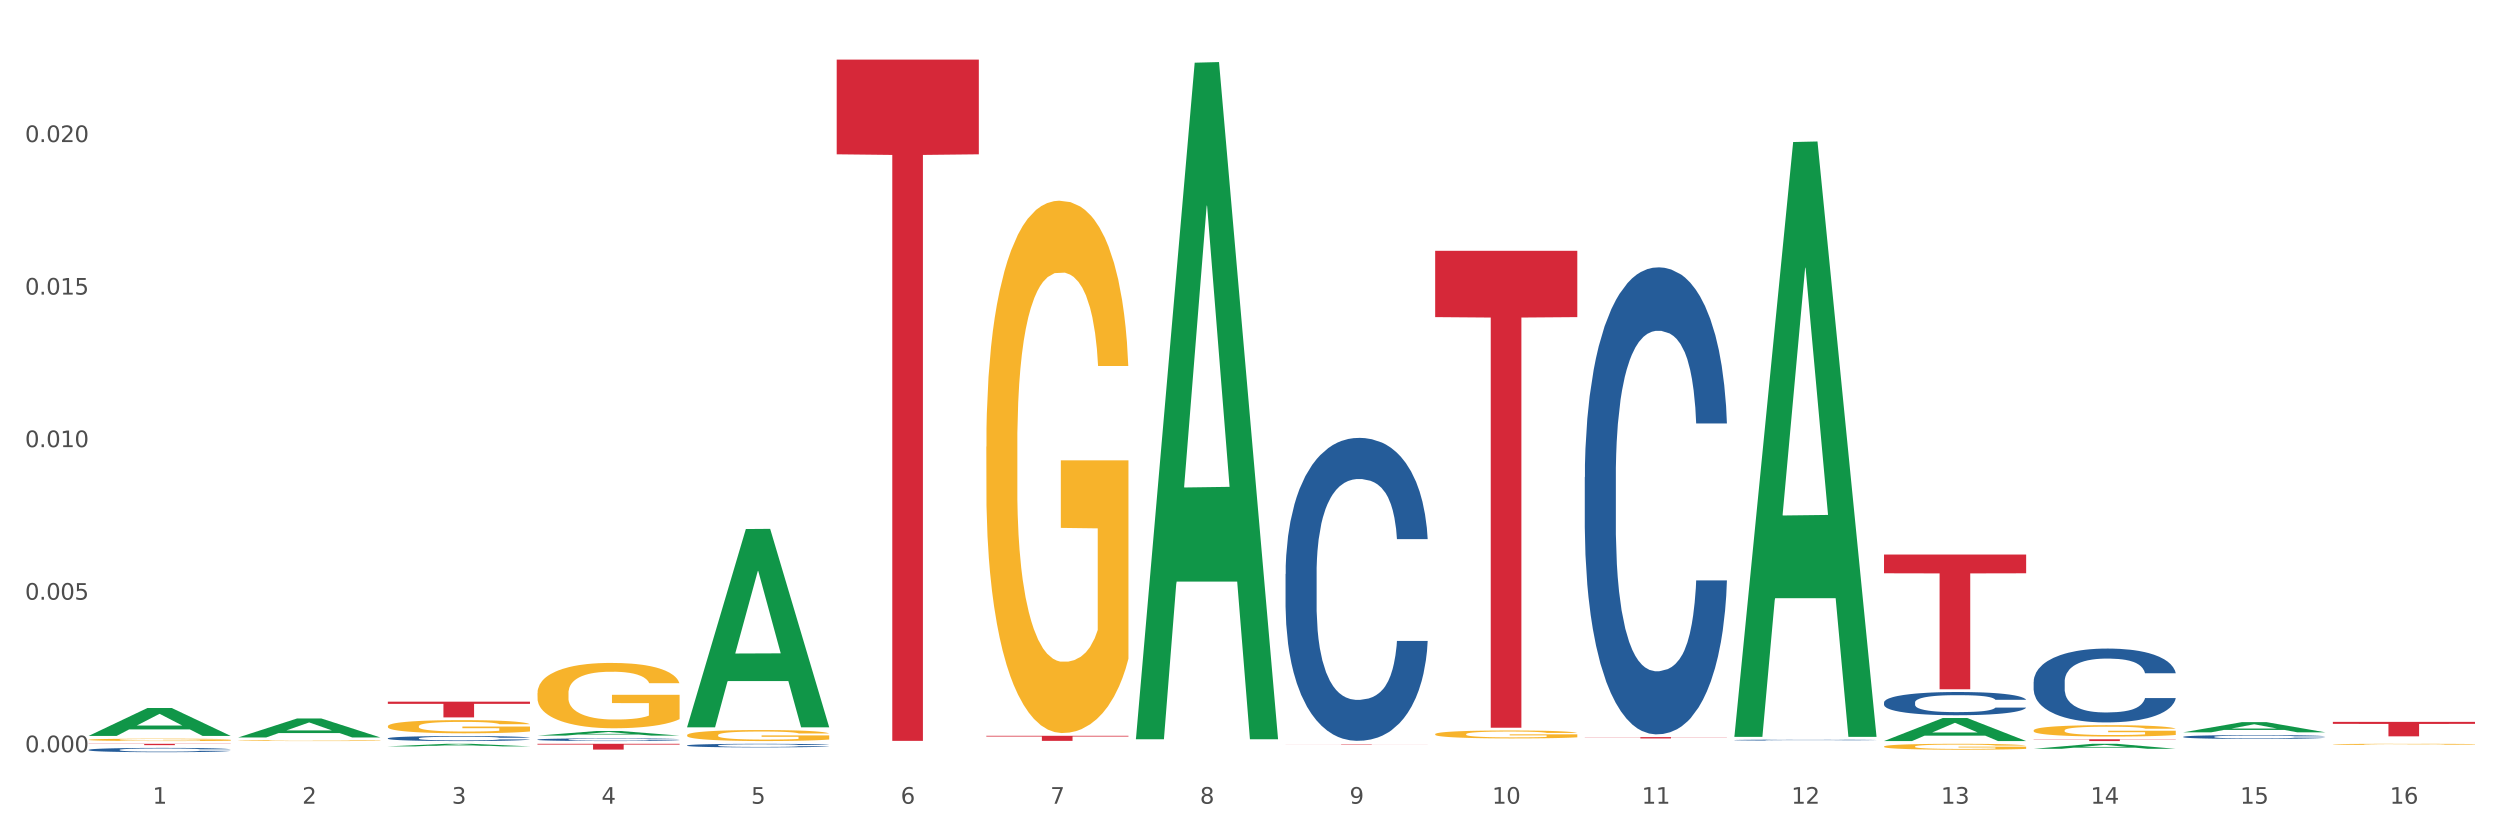 <?xml version="1.0" encoding="utf-8" standalone="no"?>
<!DOCTYPE svg PUBLIC "-//W3C//DTD SVG 1.1//EN"
  "http://www.w3.org/Graphics/SVG/1.1/DTD/svg11.dtd">
<svg xmlns:xlink="http://www.w3.org/1999/xlink" width="1080pt" height="360pt" viewBox="0 0 1080 360" xmlns="http://www.w3.org/2000/svg" version="1.1">
 <rect x="0" y="0" width="1080" height="360" fill="#333333" stroke="none"/>
 <defs>
  <style type="text/css">*{stroke-linejoin: round; stroke-linecap: butt}</style>
 </defs>
 <g id="figure_1">
  <g id="patch_1">
   <path d="M 0 360 
L 1080 360 
L 1080 0 
L 0 0 
z
" style="fill: #ffffff; stroke: #ffffff; stroke-linejoin: miter"/>
  </g>
  <g id="axes_1">
   <g id="matplotlib.axis_1">
    <g id="xtick_1">
     <g id="text_1">
      <!-- 1 -->
      <g style="fill: #4d4d4d" transform="translate(65.93 347.204) scale(0.096 -0.096)">
       <defs>
        <path id="DejaVuSans-31" d="M 794 531 
L 1825 531 
L 1825 4091 
L 703 3866 
L 703 4441 
L 1819 4666 
L 2450 4666 
L 2450 531 
L 3481 531 
L 3481 0 
L 794 0 
L 794 531 
z
" transform="scale(0.016)"/>
       </defs>
       <use xlink:href="#DejaVuSans-31"/>
      </g>
     </g>
    </g>
    <g id="xtick_2">
     <g id="text_2">
      <!-- 2 -->
      <g style="fill: #4d4d4d" transform="translate(130.565 347.204) scale(0.096 -0.096)">
       <defs>
        <path id="DejaVuSans-32" d="M 1228 531 
L 3431 531 
L 3431 0 
L 469 0 
L 469 531 
Q 828 903 1448 1529 
Q 2069 2156 2228 2338 
Q 2531 2678 2651 2914 
Q 2772 3150 2772 3378 
Q 2772 3750 2511 3984 
Q 2250 4219 1831 4219 
Q 1534 4219 1204 4116 
Q 875 4013 500 3803 
L 500 4441 
Q 881 4594 1212 4672 
Q 1544 4750 1819 4750 
Q 2544 4750 2975 4387 
Q 3406 4025 3406 3419 
Q 3406 3131 3298 2873 
Q 3191 2616 2906 2266 
Q 2828 2175 2409 1742 
Q 1991 1309 1228 531 
z
" transform="scale(0.016)"/>
       </defs>
       <use xlink:href="#DejaVuSans-32"/>
      </g>
     </g>
    </g>
    <g id="xtick_3">
     <g id="text_3">
      <!-- 3 -->
      <g style="fill: #4d4d4d" transform="translate(195.199 347.204) scale(0.096 -0.096)">
       <defs>
        <path id="DejaVuSans-33" d="M 2597 2516 
Q 3050 2419 3304 2112 
Q 3559 1806 3559 1356 
Q 3559 666 3084 287 
Q 2609 -91 1734 -91 
Q 1441 -91 1130 -33 
Q 819 25 488 141 
L 488 750 
Q 750 597 1062 519 
Q 1375 441 1716 441 
Q 2309 441 2620 675 
Q 2931 909 2931 1356 
Q 2931 1769 2642 2001 
Q 2353 2234 1838 2234 
L 1294 2234 
L 1294 2753 
L 1863 2753 
Q 2328 2753 2575 2939 
Q 2822 3125 2822 3475 
Q 2822 3834 2567 4026 
Q 2313 4219 1838 4219 
Q 1578 4219 1281 4162 
Q 984 4106 628 3988 
L 628 4550 
Q 988 4650 1302 4700 
Q 1616 4750 1894 4750 
Q 2613 4750 3031 4423 
Q 3450 4097 3450 3541 
Q 3450 3153 3228 2886 
Q 3006 2619 2597 2516 
z
" transform="scale(0.016)"/>
       </defs>
       <use xlink:href="#DejaVuSans-33"/>
      </g>
     </g>
    </g>
    <g id="xtick_4">
     <g id="text_4">
      <!-- 4 -->
      <g style="fill: #4d4d4d" transform="translate(259.833 347.204) scale(0.096 -0.096)">
       <defs>
        <path id="DejaVuSans-34" d="M 2419 4116 
L 825 1625 
L 2419 1625 
L 2419 4116 
z
M 2253 4666 
L 3047 4666 
L 3047 1625 
L 3713 1625 
L 3713 1100 
L 3047 1100 
L 3047 0 
L 2419 0 
L 2419 1100 
L 313 1100 
L 313 1709 
L 2253 4666 
z
" transform="scale(0.016)"/>
       </defs>
       <use xlink:href="#DejaVuSans-34"/>
      </g>
     </g>
    </g>
    <g id="xtick_5">
     <g id="text_5">
      <!-- 5 -->
      <g style="fill: #4d4d4d" transform="translate(324.467 347.204) scale(0.096 -0.096)">
       <defs>
        <path id="DejaVuSans-35" d="M 691 4666 
L 3169 4666 
L 3169 4134 
L 1269 4134 
L 1269 2991 
Q 1406 3038 1543 3061 
Q 1681 3084 1819 3084 
Q 2600 3084 3056 2656 
Q 3513 2228 3513 1497 
Q 3513 744 3044 326 
Q 2575 -91 1722 -91 
Q 1428 -91 1123 -41 
Q 819 9 494 109 
L 494 744 
Q 775 591 1075 516 
Q 1375 441 1709 441 
Q 2250 441 2565 725 
Q 2881 1009 2881 1497 
Q 2881 1984 2565 2268 
Q 2250 2553 1709 2553 
Q 1456 2553 1204 2497 
Q 953 2441 691 2322 
L 691 4666 
z
" transform="scale(0.016)"/>
       </defs>
       <use xlink:href="#DejaVuSans-35"/>
      </g>
     </g>
    </g>
    <g id="xtick_6">
     <g id="text_6">
      <!-- 6 -->
      <g style="fill: #4d4d4d" transform="translate(389.102 347.204) scale(0.096 -0.096)">
       <defs>
        <path id="DejaVuSans-36" d="M 2113 2584 
Q 1688 2584 1439 2293 
Q 1191 2003 1191 1497 
Q 1191 994 1439 701 
Q 1688 409 2113 409 
Q 2538 409 2786 701 
Q 3034 994 3034 1497 
Q 3034 2003 2786 2293 
Q 2538 2584 2113 2584 
z
M 3366 4563 
L 3366 3988 
Q 3128 4100 2886 4159 
Q 2644 4219 2406 4219 
Q 1781 4219 1451 3797 
Q 1122 3375 1075 2522 
Q 1259 2794 1537 2939 
Q 1816 3084 2150 3084 
Q 2853 3084 3261 2657 
Q 3669 2231 3669 1497 
Q 3669 778 3244 343 
Q 2819 -91 2113 -91 
Q 1303 -91 875 529 
Q 447 1150 447 2328 
Q 447 3434 972 4092 
Q 1497 4750 2381 4750 
Q 2619 4750 2861 4703 
Q 3103 4656 3366 4563 
z
" transform="scale(0.016)"/>
       </defs>
       <use xlink:href="#DejaVuSans-36"/>
      </g>
     </g>
    </g>
    <g id="xtick_7">
     <g id="text_7">
      <!-- 7 -->
      <g style="fill: #4d4d4d" transform="translate(453.736 347.204) scale(0.096 -0.096)">
       <defs>
        <path id="DejaVuSans-37" d="M 525 4666 
L 3525 4666 
L 3525 4397 
L 1831 0 
L 1172 0 
L 2766 4134 
L 525 4134 
L 525 4666 
z
" transform="scale(0.016)"/>
       </defs>
       <use xlink:href="#DejaVuSans-37"/>
      </g>
     </g>
    </g>
    <g id="xtick_8">
     <g id="text_8">
      <!-- 8 -->
      <g style="fill: #4d4d4d" transform="translate(518.37 347.204) scale(0.096 -0.096)">
       <defs>
        <path id="DejaVuSans-38" d="M 2034 2216 
Q 1584 2216 1326 1975 
Q 1069 1734 1069 1313 
Q 1069 891 1326 650 
Q 1584 409 2034 409 
Q 2484 409 2743 651 
Q 3003 894 3003 1313 
Q 3003 1734 2745 1975 
Q 2488 2216 2034 2216 
z
M 1403 2484 
Q 997 2584 770 2862 
Q 544 3141 544 3541 
Q 544 4100 942 4425 
Q 1341 4750 2034 4750 
Q 2731 4750 3128 4425 
Q 3525 4100 3525 3541 
Q 3525 3141 3298 2862 
Q 3072 2584 2669 2484 
Q 3125 2378 3379 2068 
Q 3634 1759 3634 1313 
Q 3634 634 3220 271 
Q 2806 -91 2034 -91 
Q 1263 -91 848 271 
Q 434 634 434 1313 
Q 434 1759 690 2068 
Q 947 2378 1403 2484 
z
M 1172 3481 
Q 1172 3119 1398 2916 
Q 1625 2713 2034 2713 
Q 2441 2713 2670 2916 
Q 2900 3119 2900 3481 
Q 2900 3844 2670 4047 
Q 2441 4250 2034 4250 
Q 1625 4250 1398 4047 
Q 1172 3844 1172 3481 
z
" transform="scale(0.016)"/>
       </defs>
       <use xlink:href="#DejaVuSans-38"/>
      </g>
     </g>
    </g>
    <g id="xtick_9">
     <g id="text_9">
      <!-- 9 -->
      <g style="fill: #4d4d4d" transform="translate(583.005 347.204) scale(0.096 -0.096)">
       <defs>
        <path id="DejaVuSans-39" d="M 703 97 
L 703 672 
Q 941 559 1184 500 
Q 1428 441 1663 441 
Q 2288 441 2617 861 
Q 2947 1281 2994 2138 
Q 2813 1869 2534 1725 
Q 2256 1581 1919 1581 
Q 1219 1581 811 2004 
Q 403 2428 403 3163 
Q 403 3881 828 4315 
Q 1253 4750 1959 4750 
Q 2769 4750 3195 4129 
Q 3622 3509 3622 2328 
Q 3622 1225 3098 567 
Q 2575 -91 1691 -91 
Q 1453 -91 1209 -44 
Q 966 3 703 97 
z
M 1959 2075 
Q 2384 2075 2632 2365 
Q 2881 2656 2881 3163 
Q 2881 3666 2632 3958 
Q 2384 4250 1959 4250 
Q 1534 4250 1286 3958 
Q 1038 3666 1038 3163 
Q 1038 2656 1286 2365 
Q 1534 2075 1959 2075 
z
" transform="scale(0.016)"/>
       </defs>
       <use xlink:href="#DejaVuSans-39"/>
      </g>
     </g>
    </g>
    <g id="xtick_10">
     <g id="text_10">
      <!-- 10 -->
      <g style="fill: #4d4d4d" transform="translate(644.585 347.204) scale(0.096 -0.096)">
       <defs>
        <path id="DejaVuSans-30" d="M 2034 4250 
Q 1547 4250 1301 3770 
Q 1056 3291 1056 2328 
Q 1056 1369 1301 889 
Q 1547 409 2034 409 
Q 2525 409 2770 889 
Q 3016 1369 3016 2328 
Q 3016 3291 2770 3770 
Q 2525 4250 2034 4250 
z
M 2034 4750 
Q 2819 4750 3233 4129 
Q 3647 3509 3647 2328 
Q 3647 1150 3233 529 
Q 2819 -91 2034 -91 
Q 1250 -91 836 529 
Q 422 1150 422 2328 
Q 422 3509 836 4129 
Q 1250 4750 2034 4750 
z
" transform="scale(0.016)"/>
       </defs>
       <use xlink:href="#DejaVuSans-31"/>
       <use xlink:href="#DejaVuSans-30" transform="translate(63.623 0)"/>
      </g>
     </g>
    </g>
    <g id="xtick_11">
     <g id="text_11">
      <!-- 11 -->
      <g style="fill: #4d4d4d" transform="translate(709.219 347.204) scale(0.096 -0.096)">
       <use xlink:href="#DejaVuSans-31"/>
       <use xlink:href="#DejaVuSans-31" transform="translate(63.623 0)"/>
      </g>
     </g>
    </g>
    <g id="xtick_12">
     <g id="text_12">
      <!-- 12 -->
      <g style="fill: #4d4d4d" transform="translate(773.854 347.204) scale(0.096 -0.096)">
       <use xlink:href="#DejaVuSans-31"/>
       <use xlink:href="#DejaVuSans-32" transform="translate(63.623 0)"/>
      </g>
     </g>
    </g>
    <g id="xtick_13">
     <g id="text_13">
      <!-- 13 -->
      <g style="fill: #4d4d4d" transform="translate(838.488 347.204) scale(0.096 -0.096)">
       <use xlink:href="#DejaVuSans-31"/>
       <use xlink:href="#DejaVuSans-33" transform="translate(63.623 0)"/>
      </g>
     </g>
    </g>
    <g id="xtick_14">
     <g id="text_14">
      <!-- 14 -->
      <g style="fill: #4d4d4d" transform="translate(903.122 347.204) scale(0.096 -0.096)">
       <use xlink:href="#DejaVuSans-31"/>
       <use xlink:href="#DejaVuSans-34" transform="translate(63.623 0)"/>
      </g>
     </g>
    </g>
    <g id="xtick_15">
     <g id="text_15">
      <!-- 15 -->
      <g style="fill: #4d4d4d" transform="translate(967.756 347.204) scale(0.096 -0.096)">
       <use xlink:href="#DejaVuSans-31"/>
       <use xlink:href="#DejaVuSans-35" transform="translate(63.623 0)"/>
      </g>
     </g>
    </g>
    <g id="xtick_16">
     <g id="text_16">
      <!-- 16 -->
      <g style="fill: #4d4d4d" transform="translate(1032.391 347.204) scale(0.096 -0.096)">
       <use xlink:href="#DejaVuSans-31"/>
       <use xlink:href="#DejaVuSans-36" transform="translate(63.623 0)"/>
      </g>
     </g>
    </g>
    <g id="xtick_17"/>
    <g id="xtick_18"/>
    <g id="xtick_19"/>
    <g id="xtick_20"/>
    <g id="xtick_21"/>
    <g id="xtick_22"/>
    <g id="xtick_23"/>
    <g id="xtick_24"/>
    <g id="xtick_25"/>
    <g id="xtick_26"/>
    <g id="xtick_27"/>
    <g id="xtick_28"/>
    <g id="xtick_29"/>
    <g id="xtick_30"/>
    <g id="xtick_31"/>
   </g>
   <g id="matplotlib.axis_2">
    <g id="ytick_1">
     <g id="text_17">
      <!-- 0.000 -->
      <g style="fill: #4d4d4d" transform="translate(10.8 324.966) scale(0.096 -0.096)">
       <defs>
        <path id="DejaVuSans-2e" d="M 684 794 
L 1344 794 
L 1344 0 
L 684 0 
L 684 794 
z
" transform="scale(0.016)"/>
       </defs>
       <use xlink:href="#DejaVuSans-30"/>
       <use xlink:href="#DejaVuSans-2e" transform="translate(63.623 0)"/>
       <use xlink:href="#DejaVuSans-30" transform="translate(95.41 0)"/>
       <use xlink:href="#DejaVuSans-30" transform="translate(159.033 0)"/>
       <use xlink:href="#DejaVuSans-30" transform="translate(222.656 0)"/>
      </g>
     </g>
    </g>
    <g id="ytick_2">
     <g id="text_18">
      <!-- 0.005 -->
      <g style="fill: #4d4d4d" transform="translate(10.8 259.068) scale(0.096 -0.096)">
       <use xlink:href="#DejaVuSans-30"/>
       <use xlink:href="#DejaVuSans-2e" transform="translate(63.623 0)"/>
       <use xlink:href="#DejaVuSans-30" transform="translate(95.41 0)"/>
       <use xlink:href="#DejaVuSans-30" transform="translate(159.033 0)"/>
       <use xlink:href="#DejaVuSans-35" transform="translate(222.656 0)"/>
      </g>
     </g>
    </g>
    <g id="ytick_3">
     <g id="text_19">
      <!-- 0.010 -->
      <g style="fill: #4d4d4d" transform="translate(10.8 193.169) scale(0.096 -0.096)">
       <use xlink:href="#DejaVuSans-30"/>
       <use xlink:href="#DejaVuSans-2e" transform="translate(63.623 0)"/>
       <use xlink:href="#DejaVuSans-30" transform="translate(95.41 0)"/>
       <use xlink:href="#DejaVuSans-31" transform="translate(159.033 0)"/>
       <use xlink:href="#DejaVuSans-30" transform="translate(222.656 0)"/>
      </g>
     </g>
    </g>
    <g id="ytick_4">
     <g id="text_20">
      <!-- 0.015 -->
      <g style="fill: #4d4d4d" transform="translate(10.8 127.271) scale(0.096 -0.096)">
       <use xlink:href="#DejaVuSans-30"/>
       <use xlink:href="#DejaVuSans-2e" transform="translate(63.623 0)"/>
       <use xlink:href="#DejaVuSans-30" transform="translate(95.41 0)"/>
       <use xlink:href="#DejaVuSans-31" transform="translate(159.033 0)"/>
       <use xlink:href="#DejaVuSans-35" transform="translate(222.656 0)"/>
      </g>
     </g>
    </g>
    <g id="ytick_5">
     <g id="text_21">
      <!-- 0.020 -->
      <g style="fill: #4d4d4d" transform="translate(10.8 61.372) scale(0.096 -0.096)">
       <use xlink:href="#DejaVuSans-30"/>
       <use xlink:href="#DejaVuSans-2e" transform="translate(63.623 0)"/>
       <use xlink:href="#DejaVuSans-30" transform="translate(95.41 0)"/>
       <use xlink:href="#DejaVuSans-32" transform="translate(159.033 0)"/>
       <use xlink:href="#DejaVuSans-30" transform="translate(222.656 0)"/>
      </g>
     </g>
    </g>
    <g id="ytick_6"/>
    <g id="ytick_7"/>
    <g id="ytick_8"/>
    <g id="ytick_9"/>
    <g id="ytick_10"/>
   </g>
   <g id="PolyCollection_1">
    <path d="M 878.529 315.545 
L 878.601 315.541 
L 878.601 315.379 
L 878.746 315.24 
L 879.471 314.903 
L 880.559 314.624 
L 881.356 314.476 
L 882.154 314.354 
L 883.096 314.233 
L 884.256 314.107 
L 886.358 313.923 
L 887.663 313.828 
L 889.258 313.73 
L 892.158 313.586 
L 894.26 313.505 
L 896.435 313.437 
L 899.987 313.356 
L 902.307 313.32 
L 904.772 313.294 
L 907.744 313.276 
L 909.991 313.271 
L 914.921 313.285 
L 919.126 313.325 
L 921.155 313.356 
L 923.765 313.41 
L 925.143 313.446 
L 927.39 313.518 
L 929.71 313.613 
L 931.305 313.694 
L 933.697 313.846 
L 935.509 313.999 
L 937.177 314.188 
L 938.047 314.318 
L 938.699 314.44 
L 939.279 314.579 
L 939.859 314.799 
L 926.81 314.799 
L 926.303 314.642 
L 925.505 314.494 
L 924.345 314.35 
L 923.33 314.26 
L 921.59 314.148 
L 919.996 314.076 
L 918.328 314.022 
L 916.298 313.977 
L 914.703 313.954 
L 912.456 313.936 
L 908.034 313.941 
L 905.062 313.977 
L 903.032 314.022 
L 901.727 314.062 
L 900.567 314.107 
L 899.262 314.17 
L 897.74 314.264 
L 896.652 314.35 
L 895.565 314.458 
L 894.695 314.566 
L 893.898 314.691 
L 893.245 314.826 
L 892.738 314.966 
L 892.303 315.136 
L 891.94 315.42 
L 891.94 316.035 
L 892.085 316.175 
L 892.448 316.359 
L 892.883 316.498 
L 893.608 316.665 
L 894.26 316.777 
L 895.492 316.939 
L 896.87 317.074 
L 897.957 317.159 
L 899.045 317.231 
L 900.93 317.33 
L 903.032 317.411 
L 904.844 317.46 
L 907.309 317.505 
L 908.976 317.523 
L 910.426 317.532 
L 913.978 317.532 
L 916.516 317.519 
L 919.343 317.487 
L 921.518 317.447 
L 923.33 317.397 
L 925.36 317.317 
L 926.665 317.24 
L 926.665 316.301 
L 910.716 316.296 
L 910.716 315.671 
L 939.931 315.671 
L 939.931 317.505 
L 938.699 317.6 
L 937.322 317.685 
L 935.872 317.762 
L 933.697 317.856 
L 931.087 317.946 
L 928.767 318.009 
L 926.303 318.063 
L 923.403 318.112 
L 919.633 318.157 
L 917.313 318.175 
L 914.413 318.189 
L 911.006 318.193 
L 908.034 318.184 
L 905.134 318.162 
L 902.089 318.121 
L 899.117 318.063 
L 896.87 318.004 
L 894.623 317.932 
L 892.23 317.838 
L 890.345 317.748 
L 888.895 317.667 
L 887.301 317.564 
L 885.561 317.429 
L 884.256 317.308 
L 883.096 317.182 
L 881.864 317.02 
L 880.994 316.88 
L 880.124 316.705 
L 879.616 316.575 
L 879.036 316.373 
L 878.601 316.089 
L 878.529 315.545 
z
" clip-path="url(#p06146db0e0)" style="fill: #f7b32b"/>
    <path d="M 1007.797 321.555 
L 1007.87 321.555 
L 1007.87 321.538 
L 1008.015 321.523 
L 1008.74 321.488 
L 1009.827 321.459 
L 1010.625 321.444 
L 1011.422 321.431 
L 1012.365 321.419 
L 1013.524 321.406 
L 1015.627 321.387 
L 1016.932 321.377 
L 1018.527 321.367 
L 1021.426 321.352 
L 1023.529 321.343 
L 1025.703 321.336 
L 1029.256 321.328 
L 1031.576 321.324 
L 1034.04 321.321 
L 1037.013 321.319 
L 1039.26 321.319 
L 1044.19 321.32 
L 1048.394 321.325 
L 1050.424 321.328 
L 1053.034 321.333 
L 1054.411 321.337 
L 1056.659 321.345 
L 1058.978 321.354 
L 1060.573 321.363 
L 1062.966 321.379 
L 1064.778 321.395 
L 1066.445 321.414 
L 1067.315 321.428 
L 1067.968 321.44 
L 1068.548 321.455 
L 1069.128 321.478 
L 1056.079 321.478 
L 1055.571 321.461 
L 1054.774 321.446 
L 1053.614 321.431 
L 1052.599 321.422 
L 1050.859 321.41 
L 1049.264 321.402 
L 1047.597 321.397 
L 1045.567 321.392 
L 1043.972 321.39 
L 1041.725 321.388 
L 1037.303 321.388 
L 1034.33 321.392 
L 1032.3 321.397 
L 1030.996 321.401 
L 1029.836 321.406 
L 1028.531 321.412 
L 1027.008 321.422 
L 1025.921 321.431 
L 1024.834 321.442 
L 1023.964 321.453 
L 1023.166 321.466 
L 1022.514 321.48 
L 1022.006 321.495 
L 1021.571 321.513 
L 1021.209 321.542 
L 1021.209 321.606 
L 1021.354 321.62 
L 1021.716 321.639 
L 1022.151 321.654 
L 1022.876 321.671 
L 1023.529 321.683 
L 1024.761 321.7 
L 1026.138 321.714 
L 1027.226 321.723 
L 1028.313 321.73 
L 1030.198 321.74 
L 1032.3 321.749 
L 1034.113 321.754 
L 1036.578 321.758 
L 1038.245 321.76 
L 1039.695 321.761 
L 1043.247 321.761 
L 1045.784 321.76 
L 1048.612 321.757 
L 1050.786 321.752 
L 1052.599 321.747 
L 1054.629 321.739 
L 1055.934 321.731 
L 1055.934 321.633 
L 1039.985 321.633 
L 1039.985 321.568 
L 1069.2 321.568 
L 1069.2 321.758 
L 1067.968 321.768 
L 1066.59 321.777 
L 1065.14 321.785 
L 1062.966 321.795 
L 1060.356 321.804 
L 1058.036 321.811 
L 1055.571 321.816 
L 1052.671 321.821 
L 1048.902 321.826 
L 1046.582 321.828 
L 1043.682 321.829 
L 1040.275 321.83 
L 1037.303 321.829 
L 1034.403 321.827 
L 1031.358 321.822 
L 1028.386 321.816 
L 1026.138 321.81 
L 1023.891 321.803 
L 1021.499 321.793 
L 1019.614 321.784 
L 1018.164 321.775 
L 1016.569 321.765 
L 1014.829 321.751 
L 1013.524 321.738 
L 1012.365 321.725 
L 1011.132 321.708 
L 1010.262 321.694 
L 1009.392 321.675 
L 1008.885 321.662 
L 1008.305 321.641 
L 1007.87 321.611 
L 1007.797 321.555 
z
" clip-path="url(#p06146db0e0)" style="fill: #f7b32b"/>
    <path d="M 38.283 319.581 
L 38.355 319.58 
L 38.355 319.546 
L 38.5 319.517 
L 39.225 319.446 
L 40.313 319.388 
L 41.11 319.357 
L 41.908 319.331 
L 42.85 319.306 
L 44.01 319.279 
L 46.112 319.241 
L 47.417 319.221 
L 49.012 319.2 
L 51.912 319.17 
L 54.014 319.153 
L 56.189 319.139 
L 59.741 319.122 
L 62.061 319.114 
L 64.526 319.109 
L 67.498 319.105 
L 69.745 319.104 
L 74.675 319.107 
L 78.88 319.115 
L 80.91 319.122 
L 83.519 319.133 
L 84.897 319.141 
L 87.144 319.156 
L 89.464 319.176 
L 91.059 319.193 
L 93.451 319.225 
L 95.263 319.257 
L 96.931 319.296 
L 97.801 319.324 
L 98.453 319.349 
L 99.033 319.378 
L 99.613 319.425 
L 86.564 319.425 
L 86.057 319.392 
L 85.259 319.36 
L 84.099 319.33 
L 83.084 319.311 
L 81.345 319.288 
L 79.75 319.273 
L 78.082 319.261 
L 76.052 319.252 
L 74.458 319.247 
L 72.21 319.243 
L 67.788 319.244 
L 64.816 319.252 
L 62.786 319.261 
L 61.481 319.27 
L 60.321 319.279 
L 59.016 319.293 
L 57.494 319.312 
L 56.407 319.33 
L 55.319 319.353 
L 54.449 319.376 
L 53.652 319.402 
L 52.999 319.43 
L 52.492 319.459 
L 52.057 319.495 
L 51.694 319.555 
L 51.694 319.684 
L 51.839 319.713 
L 52.202 319.752 
L 52.637 319.781 
L 53.362 319.816 
L 54.014 319.84 
L 55.247 319.874 
L 56.624 319.902 
L 57.711 319.92 
L 58.799 319.935 
L 60.684 319.956 
L 62.786 319.973 
L 64.598 319.983 
L 67.063 319.992 
L 68.731 319.996 
L 70.18 319.998 
L 73.733 319.998 
L 76.27 319.995 
L 79.097 319.989 
L 81.272 319.98 
L 83.084 319.97 
L 85.114 319.953 
L 86.419 319.937 
L 86.419 319.74 
L 70.47 319.739 
L 70.47 319.608 
L 99.686 319.608 
L 99.686 319.992 
L 98.453 320.012 
L 97.076 320.03 
L 95.626 320.046 
L 93.451 320.066 
L 90.841 320.085 
L 88.521 320.098 
L 86.057 320.109 
L 83.157 320.12 
L 79.387 320.129 
L 77.067 320.133 
L 74.168 320.136 
L 70.76 320.137 
L 67.788 320.135 
L 64.888 320.13 
L 61.844 320.122 
L 58.871 320.109 
L 56.624 320.097 
L 54.377 320.082 
L 51.984 320.062 
L 50.1 320.043 
L 48.65 320.026 
L 47.055 320.005 
L 45.315 319.976 
L 44.01 319.951 
L 42.85 319.924 
L 41.618 319.891 
L 40.748 319.861 
L 39.878 319.825 
L 39.37 319.797 
L 38.79 319.755 
L 38.355 319.695 
L 38.283 319.581 
z
" clip-path="url(#p06146db0e0)" style="fill: #f7b32b"/>
    <path d="M 102.917 319.937 
L 102.99 319.937 
L 102.99 319.924 
L 103.135 319.914 
L 103.86 319.888 
L 104.947 319.867 
L 105.745 319.856 
L 106.542 319.847 
L 107.484 319.838 
L 108.644 319.828 
L 110.747 319.814 
L 112.052 319.807 
L 113.646 319.8 
L 116.546 319.789 
L 118.649 319.783 
L 120.823 319.778 
L 124.376 319.772 
L 126.695 319.769 
L 129.16 319.767 
L 132.132 319.766 
L 134.38 319.765 
L 139.309 319.766 
L 143.514 319.769 
L 145.544 319.772 
L 148.154 319.776 
L 149.531 319.778 
L 151.778 319.784 
L 154.098 319.791 
L 155.693 319.797 
L 158.085 319.809 
L 159.898 319.82 
L 161.565 319.834 
L 162.435 319.844 
L 163.087 319.853 
L 163.667 319.864 
L 164.247 319.881 
L 151.198 319.881 
L 150.691 319.869 
L 149.894 319.858 
L 148.734 319.847 
L 147.719 319.84 
L 145.979 319.831 
L 144.384 319.826 
L 142.717 319.822 
L 140.687 319.819 
L 139.092 319.817 
L 136.845 319.815 
L 132.422 319.816 
L 129.45 319.819 
L 127.42 319.822 
L 126.115 319.825 
L 124.956 319.828 
L 123.651 319.833 
L 122.128 319.84 
L 121.041 319.847 
L 119.953 319.855 
L 119.083 319.863 
L 118.286 319.872 
L 117.634 319.883 
L 117.126 319.893 
L 116.691 319.906 
L 116.329 319.927 
L 116.329 319.974 
L 116.474 319.984 
L 116.836 319.998 
L 117.271 320.009 
L 117.996 320.021 
L 118.649 320.03 
L 119.881 320.042 
L 121.258 320.052 
L 122.346 320.059 
L 123.433 320.064 
L 125.318 320.072 
L 127.42 320.078 
L 129.233 320.081 
L 131.697 320.085 
L 133.365 320.086 
L 134.815 320.087 
L 138.367 320.087 
L 140.904 320.086 
L 143.732 320.083 
L 145.906 320.08 
L 147.719 320.077 
L 149.749 320.071 
L 151.053 320.065 
L 151.053 319.994 
L 135.105 319.994 
L 135.105 319.946 
L 164.32 319.946 
L 164.32 320.085 
L 163.087 320.092 
L 161.71 320.098 
L 160.26 320.104 
L 158.085 320.111 
L 155.476 320.118 
L 153.156 320.123 
L 150.691 320.127 
L 147.791 320.131 
L 144.022 320.134 
L 141.702 320.135 
L 138.802 320.136 
L 135.395 320.137 
L 132.422 320.136 
L 129.523 320.134 
L 126.478 320.131 
L 123.506 320.127 
L 121.258 320.122 
L 119.011 320.117 
L 116.619 320.11 
L 114.734 320.103 
L 113.284 320.097 
L 111.689 320.089 
L 109.949 320.079 
L 108.644 320.07 
L 107.484 320.06 
L 106.252 320.048 
L 105.382 320.038 
L 104.512 320.024 
L 104.005 320.015 
L 103.425 319.999 
L 102.99 319.978 
L 102.917 319.937 
z
" clip-path="url(#p06146db0e0)" style="fill: #f7b32b"/>
    <path d="M 38.283 317.899 
L 38.346 317.888 
L 63.667 305.864 
L 74.175 305.853 
L 99.686 317.922 
L 87.532 317.922 
L 82.024 315.111 
L 55.881 315.111 
L 55.691 315.157 
L 50.374 317.922 
L 38.283 317.922 
L 38.283 317.899 
L 59.173 313.434 
L 78.733 313.423 
L 69.048 308.425 
L 68.921 308.402 
L 68.794 308.436 
L 59.109 313.423 
L 59.173 313.434 
L 38.283 317.899 
z
" clip-path="url(#p06146db0e0)" style="fill: #109648"/>
    <path d="M 102.917 318.568 
L 102.981 318.56 
L 128.301 310.389 
L 138.809 310.381 
L 164.32 318.583 
L 152.166 318.583 
L 146.659 316.673 
L 120.515 316.673 
L 120.325 316.704 
L 115.008 318.583 
L 102.917 318.583 
L 102.917 318.568 
L 123.807 315.533 
L 143.367 315.526 
L 133.682 312.129 
L 133.555 312.114 
L 133.429 312.137 
L 123.744 315.526 
L 123.807 315.533 
L 102.917 318.568 
z
" clip-path="url(#p06146db0e0)" style="fill: #109648"/>
    <path d="M 749.26 317.849 
L 749.324 317.608 
L 774.644 61.355 
L 785.152 61.113 
L 810.663 318.332 
L 798.509 318.332 
L 793.002 258.435 
L 766.858 258.435 
L 766.668 259.401 
L 761.351 318.332 
L 749.26 318.332 
L 749.26 317.849 
L 770.15 222.69 
L 789.71 222.449 
L 780.025 115.938 
L 779.898 115.455 
L 779.772 116.18 
L 770.086 222.449 
L 770.15 222.69 
L 749.26 317.849 
z
" clip-path="url(#p06146db0e0)" style="fill: #109648"/>
    <path d="M 813.895 320.118 
L 813.958 320.109 
L 839.278 310.178 
L 849.787 310.168 
L 875.297 320.137 
L 863.143 320.137 
L 857.636 317.815 
L 831.492 317.815 
L 831.302 317.853 
L 825.985 320.137 
L 813.895 320.137 
L 813.895 320.118 
L 834.784 316.43 
L 854.344 316.421 
L 844.659 312.293 
L 844.533 312.274 
L 844.406 312.302 
L 834.721 316.421 
L 834.784 316.43 
L 813.895 320.118 
z
" clip-path="url(#p06146db0e0)" style="fill: #109648"/>
    <path d="M 943.163 316.356 
L 943.226 316.351 
L 968.547 311.957 
L 979.055 311.953 
L 1004.566 316.364 
L 992.412 316.364 
L 986.905 315.337 
L 960.761 315.337 
L 960.571 315.353 
L 955.254 316.364 
L 943.163 316.364 
L 943.163 316.356 
L 964.053 314.724 
L 983.613 314.72 
L 973.928 312.893 
L 973.801 312.885 
L 973.675 312.897 
L 963.989 314.72 
L 964.053 314.724 
L 943.163 316.356 
z
" clip-path="url(#p06146db0e0)" style="fill: #109648"/>
    <path d="M 878.529 323.483 
L 878.592 323.481 
L 903.913 321.321 
L 914.421 321.319 
L 939.931 323.487 
L 927.777 323.487 
L 922.27 322.982 
L 896.127 322.982 
L 895.937 322.99 
L 890.619 323.487 
L 878.529 323.487 
L 878.529 323.483 
L 899.418 322.681 
L 918.979 322.679 
L 909.293 321.781 
L 909.167 321.777 
L 909.04 321.783 
L 899.355 322.679 
L 899.418 322.681 
L 878.529 323.483 
z
" clip-path="url(#p06146db0e0)" style="fill: #109648"/>
    <path d="M 813.895 322.501 
L 813.967 322.499 
L 813.967 322.414 
L 814.112 322.342 
L 814.837 322.167 
L 815.924 322.022 
L 816.722 321.945 
L 817.519 321.882 
L 818.462 321.819 
L 819.622 321.753 
L 821.724 321.658 
L 823.029 321.609 
L 824.624 321.557 
L 827.523 321.482 
L 829.626 321.44 
L 831.801 321.405 
L 835.353 321.363 
L 837.673 321.345 
L 840.137 321.331 
L 843.11 321.321 
L 845.357 321.319 
L 850.287 321.326 
L 854.491 321.347 
L 856.521 321.363 
L 859.131 321.391 
L 860.508 321.41 
L 862.756 321.447 
L 865.075 321.496 
L 866.67 321.539 
L 869.063 321.618 
L 870.875 321.697 
L 872.542 321.795 
L 873.412 321.863 
L 874.065 321.926 
L 874.645 321.999 
L 875.225 322.113 
L 862.176 322.113 
L 861.668 322.031 
L 860.871 321.954 
L 859.711 321.88 
L 858.696 321.833 
L 856.956 321.774 
L 855.361 321.737 
L 853.694 321.709 
L 851.664 321.686 
L 850.069 321.674 
L 847.822 321.665 
L 843.4 321.667 
L 840.427 321.686 
L 838.398 321.709 
L 837.093 321.73 
L 835.933 321.753 
L 834.628 321.786 
L 833.105 321.835 
L 832.018 321.88 
L 830.931 321.936 
L 830.061 321.992 
L 829.263 322.057 
L 828.611 322.127 
L 828.103 322.2 
L 827.668 322.288 
L 827.306 322.435 
L 827.306 322.755 
L 827.451 322.828 
L 827.813 322.924 
L 828.248 322.996 
L 828.973 323.082 
L 829.626 323.141 
L 830.858 323.225 
L 832.236 323.295 
L 833.323 323.339 
L 834.41 323.377 
L 836.295 323.428 
L 838.398 323.47 
L 840.21 323.496 
L 842.675 323.519 
L 844.342 323.529 
L 845.792 323.533 
L 849.344 323.533 
L 851.881 323.526 
L 854.709 323.51 
L 856.884 323.489 
L 858.696 323.463 
L 860.726 323.421 
L 862.031 323.381 
L 862.031 322.893 
L 846.082 322.891 
L 846.082 322.566 
L 875.297 322.566 
L 875.297 323.519 
L 874.065 323.568 
L 872.687 323.613 
L 871.237 323.652 
L 869.063 323.701 
L 866.453 323.748 
L 864.133 323.781 
L 861.668 323.809 
L 858.768 323.835 
L 854.999 323.858 
L 852.679 323.867 
L 849.779 323.874 
L 846.372 323.877 
L 843.4 323.872 
L 840.5 323.86 
L 837.455 323.839 
L 834.483 323.809 
L 832.236 323.779 
L 829.988 323.741 
L 827.596 323.692 
L 825.711 323.645 
L 824.261 323.603 
L 822.666 323.55 
L 820.926 323.48 
L 819.622 323.416 
L 818.462 323.351 
L 817.229 323.267 
L 816.359 323.195 
L 815.489 323.103 
L 814.982 323.036 
L 814.402 322.931 
L 813.967 322.783 
L 813.895 322.501 
z
" clip-path="url(#p06146db0e0)" style="fill: #f7b32b"/>
    <path d="M 619.992 317.156 
L 620.064 317.152 
L 620.064 317.039 
L 620.209 316.942 
L 620.934 316.707 
L 622.021 316.512 
L 622.819 316.408 
L 623.616 316.324 
L 624.559 316.239 
L 625.719 316.151 
L 627.821 316.022 
L 629.126 315.956 
L 630.721 315.887 
L 633.621 315.787 
L 635.723 315.73 
L 637.898 315.683 
L 641.45 315.627 
L 643.77 315.602 
L 646.235 315.583 
L 649.207 315.57 
L 651.454 315.567 
L 656.384 315.576 
L 660.588 315.605 
L 662.618 315.627 
L 665.228 315.664 
L 666.605 315.689 
L 668.853 315.74 
L 671.173 315.806 
L 672.767 315.862 
L 675.16 315.969 
L 676.972 316.076 
L 678.639 316.207 
L 679.509 316.298 
L 680.162 316.383 
L 680.742 316.481 
L 681.322 316.634 
L 668.273 316.634 
L 667.765 316.525 
L 666.968 316.421 
L 665.808 316.32 
L 664.793 316.258 
L 663.053 316.179 
L 661.458 316.129 
L 659.791 316.091 
L 657.761 316.06 
L 656.166 316.044 
L 653.919 316.032 
L 649.497 316.035 
L 646.525 316.06 
L 644.495 316.091 
L 643.19 316.12 
L 642.03 316.151 
L 640.725 316.195 
L 639.203 316.261 
L 638.115 316.32 
L 637.028 316.396 
L 636.158 316.471 
L 635.36 316.559 
L 634.708 316.653 
L 634.201 316.751 
L 633.766 316.87 
L 633.403 317.068 
L 633.403 317.498 
L 633.548 317.595 
L 633.911 317.724 
L 634.346 317.821 
L 635.07 317.937 
L 635.723 318.016 
L 636.955 318.129 
L 638.333 318.223 
L 639.42 318.283 
L 640.508 318.333 
L 642.392 318.402 
L 644.495 318.458 
L 646.307 318.493 
L 648.772 318.524 
L 650.439 318.537 
L 651.889 318.543 
L 655.441 318.543 
L 657.979 318.534 
L 660.806 318.512 
L 662.981 318.483 
L 664.793 318.449 
L 666.823 318.392 
L 668.128 318.339 
L 668.128 317.683 
L 652.179 317.68 
L 652.179 317.243 
L 681.394 317.243 
L 681.394 318.524 
L 680.162 318.59 
L 678.784 318.65 
L 677.335 318.703 
L 675.16 318.769 
L 672.55 318.832 
L 670.23 318.876 
L 667.765 318.914 
L 664.866 318.948 
L 661.096 318.979 
L 658.776 318.992 
L 655.876 319.001 
L 652.469 319.005 
L 649.497 318.998 
L 646.597 318.983 
L 643.552 318.954 
L 640.58 318.914 
L 638.333 318.873 
L 636.085 318.823 
L 633.693 318.757 
L 631.808 318.694 
L 630.358 318.637 
L 628.763 318.565 
L 627.024 318.471 
L 625.719 318.386 
L 624.559 318.298 
L 623.326 318.185 
L 622.456 318.088 
L 621.587 317.965 
L 621.079 317.874 
L 620.499 317.733 
L 620.064 317.535 
L 619.992 317.156 
z
" clip-path="url(#p06146db0e0)" style="fill: #f7b32b"/>
    <path d="M 426.089 192.972 
L 426.161 192.762 
L 426.161 185.2 
L 426.306 178.69 
L 427.031 162.937 
L 428.119 149.916 
L 428.916 142.985 
L 429.713 137.314 
L 430.656 131.643 
L 431.816 125.762 
L 433.918 117.151 
L 435.223 112.74 
L 436.818 108.12 
L 439.718 101.399 
L 441.82 97.618 
L 443.995 94.468 
L 447.547 90.687 
L 449.867 89.007 
L 452.332 87.747 
L 455.304 86.907 
L 457.551 86.697 
L 462.481 87.327 
L 466.686 89.217 
L 468.715 90.687 
L 471.325 93.208 
L 472.703 94.888 
L 474.95 98.248 
L 477.27 102.659 
L 478.865 106.439 
L 481.257 113.58 
L 483.069 120.721 
L 484.737 129.543 
L 485.606 135.634 
L 486.259 141.304 
L 486.839 147.815 
L 487.419 158.107 
L 474.37 158.107 
L 473.862 150.756 
L 473.065 143.825 
L 471.905 137.104 
L 470.89 132.903 
L 469.15 127.652 
L 467.555 124.292 
L 465.888 121.772 
L 463.858 119.671 
L 462.263 118.621 
L 460.016 117.781 
L 455.594 117.991 
L 452.622 119.671 
L 450.592 121.772 
L 449.287 123.662 
L 448.127 125.762 
L 446.822 128.703 
L 445.3 133.113 
L 444.212 137.104 
L 443.125 142.144 
L 442.255 147.185 
L 441.458 153.066 
L 440.805 159.367 
L 440.298 165.878 
L 439.863 173.859 
L 439.5 187.091 
L 439.5 215.865 
L 439.645 222.376 
L 440.008 230.987 
L 440.443 237.498 
L 441.168 245.269 
L 441.82 250.52 
L 443.052 258.081 
L 444.43 264.382 
L 445.517 268.372 
L 446.605 271.733 
L 448.489 276.353 
L 450.592 280.134 
L 452.404 282.444 
L 454.869 284.544 
L 456.536 285.384 
L 457.986 285.805 
L 461.538 285.805 
L 464.076 285.174 
L 466.903 283.704 
L 469.078 281.814 
L 470.89 279.504 
L 472.92 275.723 
L 474.225 272.153 
L 474.225 228.256 
L 458.276 228.046 
L 458.276 198.852 
L 487.491 198.852 
L 487.491 284.544 
L 486.259 288.955 
L 484.882 292.946 
L 483.432 296.516 
L 481.257 300.927 
L 478.647 305.127 
L 476.327 308.068 
L 473.862 310.588 
L 470.963 312.898 
L 467.193 314.999 
L 464.873 315.839 
L 461.973 316.469 
L 458.566 316.679 
L 455.594 316.259 
L 452.694 315.209 
L 449.649 313.318 
L 446.677 310.588 
L 444.43 307.858 
L 442.182 304.497 
L 439.79 300.087 
L 437.905 295.886 
L 436.455 292.105 
L 434.861 287.275 
L 433.121 280.974 
L 431.816 275.303 
L 430.656 269.422 
L 429.424 261.861 
L 428.554 255.35 
L 427.684 247.159 
L 427.176 241.068 
L 426.596 231.617 
L 426.161 218.385 
L 426.089 192.972 
z
" clip-path="url(#p06146db0e0)" style="fill: #f7b32b"/>
    <path d="M 296.82 317.578 
L 296.893 317.574 
L 296.893 317.417 
L 297.038 317.283 
L 297.763 316.957 
L 298.85 316.688 
L 299.647 316.544 
L 300.445 316.427 
L 301.387 316.31 
L 302.547 316.188 
L 304.65 316.01 
L 305.954 315.919 
L 307.549 315.823 
L 310.449 315.684 
L 312.551 315.606 
L 314.726 315.541 
L 318.278 315.463 
L 320.598 315.428 
L 323.063 315.402 
L 326.035 315.385 
L 328.283 315.38 
L 333.212 315.393 
L 337.417 315.432 
L 339.447 315.463 
L 342.057 315.515 
L 343.434 315.55 
L 345.681 315.619 
L 348.001 315.71 
L 349.596 315.789 
L 351.988 315.936 
L 353.801 316.084 
L 355.468 316.266 
L 356.338 316.392 
L 356.99 316.51 
L 357.57 316.644 
L 358.15 316.857 
L 345.101 316.857 
L 344.594 316.705 
L 343.796 316.562 
L 342.637 316.423 
L 341.622 316.336 
L 339.882 316.227 
L 338.287 316.158 
L 336.619 316.106 
L 334.59 316.062 
L 332.995 316.04 
L 330.747 316.023 
L 326.325 316.027 
L 323.353 316.062 
L 321.323 316.106 
L 320.018 316.145 
L 318.858 316.188 
L 317.554 316.249 
L 316.031 316.34 
L 314.944 316.423 
L 313.856 316.527 
L 312.986 316.631 
L 312.189 316.753 
L 311.536 316.883 
L 311.029 317.018 
L 310.594 317.183 
L 310.232 317.457 
L 310.232 318.052 
L 310.377 318.186 
L 310.739 318.364 
L 311.174 318.499 
L 311.899 318.66 
L 312.551 318.768 
L 313.784 318.925 
L 315.161 319.055 
L 316.249 319.138 
L 317.336 319.207 
L 319.221 319.303 
L 321.323 319.381 
L 323.136 319.429 
L 325.6 319.472 
L 327.268 319.489 
L 328.718 319.498 
L 332.27 319.498 
L 334.807 319.485 
L 337.634 319.455 
L 339.809 319.416 
L 341.622 319.368 
L 343.651 319.29 
L 344.956 319.216 
L 344.956 318.308 
L 329.008 318.304 
L 329.008 317.7 
L 358.223 317.7 
L 358.223 319.472 
L 356.99 319.563 
L 355.613 319.646 
L 354.163 319.72 
L 351.988 319.811 
L 349.378 319.898 
L 347.059 319.959 
L 344.594 320.011 
L 341.694 320.059 
L 337.924 320.102 
L 335.605 320.119 
L 332.705 320.132 
L 329.298 320.137 
L 326.325 320.128 
L 323.426 320.106 
L 320.381 320.067 
L 317.409 320.011 
L 315.161 319.954 
L 312.914 319.885 
L 310.522 319.794 
L 308.637 319.707 
L 307.187 319.628 
L 305.592 319.529 
L 303.852 319.398 
L 302.547 319.281 
L 301.387 319.159 
L 300.155 319.003 
L 299.285 318.868 
L 298.415 318.699 
L 297.908 318.573 
L 297.328 318.377 
L 296.893 318.104 
L 296.82 317.578 
z
" clip-path="url(#p06146db0e0)" style="fill: #f7b32b"/>
    <path d="M 232.186 299.428 
L 232.258 299.402 
L 232.258 298.474 
L 232.403 297.675 
L 233.128 295.741 
L 234.216 294.143 
L 235.013 293.292 
L 235.811 292.596 
L 236.753 291.9 
L 237.913 291.178 
L 240.015 290.121 
L 241.32 289.579 
L 242.915 289.012 
L 245.815 288.187 
L 247.917 287.723 
L 250.092 287.336 
L 253.644 286.872 
L 255.964 286.666 
L 258.429 286.511 
L 261.401 286.408 
L 263.648 286.382 
L 268.578 286.46 
L 272.783 286.692 
L 274.812 286.872 
L 277.422 287.182 
L 278.8 287.388 
L 281.047 287.8 
L 283.367 288.342 
L 284.962 288.806 
L 287.354 289.682 
L 289.166 290.559 
L 290.834 291.642 
L 291.704 292.389 
L 292.356 293.086 
L 292.936 293.885 
L 293.516 295.148 
L 280.467 295.148 
L 279.96 294.246 
L 279.162 293.395 
L 278.002 292.57 
L 276.987 292.054 
L 275.247 291.41 
L 273.653 290.997 
L 271.985 290.688 
L 269.955 290.43 
L 268.36 290.301 
L 266.113 290.198 
L 261.691 290.224 
L 258.719 290.43 
L 256.689 290.688 
L 255.384 290.92 
L 254.224 291.178 
L 252.919 291.539 
L 251.397 292.08 
L 250.309 292.57 
L 249.222 293.189 
L 248.352 293.807 
L 247.555 294.529 
L 246.902 295.303 
L 246.395 296.102 
L 245.96 297.082 
L 245.597 298.706 
L 245.597 302.238 
L 245.742 303.037 
L 246.105 304.094 
L 246.54 304.893 
L 247.265 305.847 
L 247.917 306.492 
L 249.15 307.42 
L 250.527 308.193 
L 251.614 308.683 
L 252.702 309.096 
L 254.587 309.663 
L 256.689 310.127 
L 258.501 310.41 
L 260.966 310.668 
L 262.633 310.771 
L 264.083 310.823 
L 267.636 310.823 
L 270.173 310.746 
L 273 310.565 
L 275.175 310.333 
L 276.987 310.05 
L 279.017 309.585 
L 280.322 309.147 
L 280.322 303.759 
L 264.373 303.733 
L 264.373 300.15 
L 293.588 300.15 
L 293.588 310.668 
L 292.356 311.21 
L 290.979 311.699 
L 289.529 312.138 
L 287.354 312.679 
L 284.744 313.195 
L 282.424 313.556 
L 279.96 313.865 
L 277.06 314.149 
L 273.29 314.407 
L 270.97 314.51 
L 268.071 314.587 
L 264.663 314.613 
L 261.691 314.561 
L 258.791 314.432 
L 255.746 314.2 
L 252.774 313.865 
L 250.527 313.53 
L 248.28 313.117 
L 245.887 312.576 
L 244.002 312.06 
L 242.553 311.596 
L 240.958 311.003 
L 239.218 310.23 
L 237.913 309.534 
L 236.753 308.812 
L 235.521 307.884 
L 234.651 307.085 
L 233.781 306.079 
L 233.273 305.332 
L 232.693 304.171 
L 232.258 302.547 
L 232.186 299.428 
z
" clip-path="url(#p06146db0e0)" style="fill: #f7b32b"/>
    <path d="M 167.552 313.725 
L 167.624 313.72 
L 167.624 313.532 
L 167.769 313.371 
L 168.494 312.981 
L 169.581 312.659 
L 170.379 312.487 
L 171.176 312.347 
L 172.119 312.206 
L 173.279 312.061 
L 175.381 311.848 
L 176.686 311.738 
L 178.281 311.624 
L 181.18 311.458 
L 183.283 311.364 
L 185.458 311.286 
L 189.01 311.192 
L 191.33 311.151 
L 193.794 311.12 
L 196.767 311.099 
L 199.014 311.094 
L 203.944 311.109 
L 208.148 311.156 
L 210.178 311.192 
L 212.788 311.255 
L 214.165 311.296 
L 216.413 311.38 
L 218.732 311.489 
L 220.327 311.582 
L 222.72 311.759 
L 224.532 311.936 
L 226.199 312.154 
L 227.069 312.305 
L 227.722 312.446 
L 228.302 312.607 
L 228.882 312.862 
L 215.833 312.862 
L 215.325 312.68 
L 214.528 312.508 
L 213.368 312.342 
L 212.353 312.238 
L 210.613 312.108 
L 209.018 312.024 
L 207.351 311.962 
L 205.321 311.91 
L 203.726 311.884 
L 201.479 311.863 
L 197.057 311.868 
L 194.084 311.91 
L 192.055 311.962 
L 190.75 312.009 
L 189.59 312.061 
L 188.285 312.134 
L 186.763 312.243 
L 185.675 312.342 
L 184.588 312.466 
L 183.718 312.591 
L 182.92 312.737 
L 182.268 312.893 
L 181.76 313.054 
L 181.325 313.252 
L 180.963 313.579 
L 180.963 314.292 
L 181.108 314.453 
L 181.47 314.666 
L 181.905 314.827 
L 182.63 315.02 
L 183.283 315.15 
L 184.515 315.337 
L 185.893 315.493 
L 186.98 315.591 
L 188.067 315.675 
L 189.952 315.789 
L 192.055 315.883 
L 193.867 315.94 
L 196.332 315.992 
L 197.999 316.013 
L 199.449 316.023 
L 203.001 316.023 
L 205.539 316.007 
L 208.366 315.971 
L 210.541 315.924 
L 212.353 315.867 
L 214.383 315.773 
L 215.688 315.685 
L 215.688 314.598 
L 199.739 314.593 
L 199.739 313.87 
L 228.954 313.87 
L 228.954 315.992 
L 227.722 316.101 
L 226.344 316.2 
L 224.894 316.288 
L 222.72 316.397 
L 220.11 316.501 
L 217.79 316.574 
L 215.325 316.637 
L 212.425 316.694 
L 208.656 316.746 
L 206.336 316.767 
L 203.436 316.782 
L 200.029 316.787 
L 197.057 316.777 
L 194.157 316.751 
L 191.112 316.704 
L 188.14 316.637 
L 185.893 316.569 
L 183.645 316.486 
L 181.253 316.377 
L 179.368 316.273 
L 177.918 316.179 
L 176.323 316.059 
L 174.584 315.903 
L 173.279 315.763 
L 172.119 315.617 
L 170.886 315.43 
L 170.016 315.269 
L 169.146 315.066 
L 168.639 314.916 
L 168.059 314.682 
L 167.624 314.354 
L 167.552 313.725 
z
" clip-path="url(#p06146db0e0)" style="fill: #f7b32b"/>
    <path d="M 167.552 322.429 
L 167.615 322.428 
L 192.936 321.32 
L 203.444 321.319 
L 228.954 322.431 
L 216.8 322.431 
L 211.293 322.172 
L 185.149 322.172 
L 184.96 322.176 
L 179.642 322.431 
L 167.552 322.431 
L 167.552 322.429 
L 188.441 322.018 
L 208.001 322.017 
L 198.316 321.556 
L 198.19 321.554 
L 198.063 321.557 
L 188.378 322.017 
L 188.441 322.018 
L 167.552 322.429 
z
" clip-path="url(#p06146db0e0)" style="fill: #109648"/>
    <path d="M 232.186 317.78 
L 232.249 317.778 
L 257.57 315.797 
L 268.078 315.795 
L 293.588 317.784 
L 281.435 317.784 
L 275.927 317.321 
L 249.784 317.321 
L 249.594 317.328 
L 244.276 317.784 
L 232.186 317.784 
L 232.186 317.78 
L 253.075 317.044 
L 272.636 317.043 
L 262.95 316.219 
L 262.824 316.215 
L 262.697 316.221 
L 253.012 317.043 
L 253.075 317.044 
L 232.186 317.78 
z
" clip-path="url(#p06146db0e0)" style="fill: #109648"/>
    <path d="M 361.454 25.759 
L 422.857 25.759 
L 422.857 66.659 
L 398.703 66.935 
L 398.703 320.067 
L 385.463 320.067 
L 385.463 66.935 
L 361.454 66.659 
L 361.454 26.036 
L 361.454 25.759 
z
" clip-path="url(#p06146db0e0)" style="fill: #d62839"/>
    <path d="M 38.283 321.319 
L 99.686 321.319 
L 99.686 321.401 
L 75.532 321.401 
L 75.532 321.908 
L 62.291 321.908 
L 62.291 321.401 
L 38.283 321.401 
L 38.283 321.32 
L 38.283 321.319 
z
" clip-path="url(#p06146db0e0)" style="fill: #d62839"/>
    <path d="M 878.529 319.375 
L 939.931 319.375 
L 939.931 319.481 
L 915.778 319.482 
L 915.778 320.137 
L 902.537 320.137 
L 902.537 319.482 
L 878.529 319.481 
L 878.529 319.376 
L 878.529 319.375 
z
" clip-path="url(#p06146db0e0)" style="fill: #d62839"/>
    <path d="M 813.895 239.568 
L 875.297 239.568 
L 875.297 247.655 
L 851.143 247.709 
L 851.143 297.763 
L 837.903 297.763 
L 837.903 247.709 
L 813.895 247.655 
L 813.895 239.622 
L 813.895 239.568 
z
" clip-path="url(#p06146db0e0)" style="fill: #d62839"/>
    <path d="M 684.626 318.433 
L 746.029 318.433 
L 746.029 318.512 
L 721.875 318.512 
L 721.875 319.001 
L 708.634 319.001 
L 708.634 318.512 
L 684.626 318.512 
L 684.626 318.433 
L 684.626 318.433 
z
" clip-path="url(#p06146db0e0)" style="fill: #d62839"/>
    <path d="M 619.992 108.36 
L 681.394 108.36 
L 681.394 136.99 
L 657.241 137.184 
L 657.241 314.385 
L 644 314.385 
L 644 137.184 
L 619.992 136.99 
L 619.992 108.553 
L 619.992 108.36 
z
" clip-path="url(#p06146db0e0)" style="fill: #d62839"/>
    <path d="M 167.552 303.127 
L 228.954 303.127 
L 228.954 304.07 
L 204.801 304.076 
L 204.801 309.911 
L 191.56 309.911 
L 191.56 304.076 
L 167.552 304.07 
L 167.552 303.133 
L 167.552 303.127 
z
" clip-path="url(#p06146db0e0)" style="fill: #d62839"/>
    <path d="M 1007.797 311.852 
L 1069.2 311.852 
L 1069.2 312.722 
L 1045.046 312.728 
L 1045.046 318.109 
L 1031.806 318.109 
L 1031.806 312.728 
L 1007.797 312.722 
L 1007.797 311.858 
L 1007.797 311.852 
z
" clip-path="url(#p06146db0e0)" style="fill: #d62839"/>
    <path d="M 490.723 318.827 
L 490.786 318.552 
L 516.107 27.084 
L 526.615 26.809 
L 552.126 319.377 
L 539.972 319.377 
L 534.464 251.248 
L 508.321 251.248 
L 508.131 252.347 
L 502.814 319.377 
L 490.723 319.377 
L 490.723 318.827 
L 511.613 210.591 
L 531.173 210.316 
L 521.488 89.169 
L 521.361 88.619 
L 521.234 89.443 
L 511.549 210.316 
L 511.613 210.591 
L 490.723 318.827 
z
" clip-path="url(#p06146db0e0)" style="fill: #109648"/>
    <path d="M 232.186 321.319 
L 293.588 321.319 
L 293.588 321.669 
L 269.435 321.671 
L 269.435 323.837 
L 256.194 323.837 
L 256.194 321.671 
L 232.186 321.669 
L 232.186 321.321 
L 232.186 321.319 
z
" clip-path="url(#p06146db0e0)" style="fill: #d62839"/>
    <path d="M 555.357 321.458 
L 616.76 321.458 
L 616.76 321.483 
L 592.606 321.483 
L 592.606 321.635 
L 579.365 321.635 
L 579.365 321.483 
L 555.357 321.483 
L 555.357 321.458 
L 555.357 321.458 
z
" clip-path="url(#p06146db0e0)" style="fill: #d62839"/>
    <path d="M 426.089 317.861 
L 487.491 317.861 
L 487.491 318.168 
L 463.338 318.17 
L 463.338 320.068 
L 450.097 320.068 
L 450.097 318.17 
L 426.089 318.168 
L 426.089 317.863 
L 426.089 317.861 
z
" clip-path="url(#p06146db0e0)" style="fill: #d62839"/>
    <path d="M 296.82 314.037 
L 296.883 313.956 
L 322.204 228.543 
L 332.712 228.463 
L 358.223 314.198 
L 346.069 314.198 
L 340.562 294.233 
L 314.418 294.233 
L 314.228 294.555 
L 308.911 314.198 
L 296.82 314.198 
L 296.82 314.037 
L 317.71 282.319 
L 337.27 282.238 
L 327.585 246.737 
L 327.458 246.576 
L 327.332 246.817 
L 317.646 282.238 
L 317.71 282.319 
L 296.82 314.037 
z
" clip-path="url(#p06146db0e0)" style="fill: #109648"/>
    <path d="M 38.283 323.926 
L 38.356 323.924 
L 38.356 323.876 
L 38.573 323.812 
L 39.372 323.693 
L 40.388 323.603 
L 42.13 323.498 
L 43.073 323.453 
L 44.307 323.404 
L 46.847 323.324 
L 49.751 323.256 
L 51.783 323.219 
L 53.307 323.195 
L 56.718 323.153 
L 58.678 323.134 
L 60.71 323.119 
L 62.452 323.109 
L 65.355 323.097 
L 67.678 323.092 
L 70.363 323.09 
L 72.613 323.092 
L 75.589 323.099 
L 79.944 323.119 
L 81.613 323.131 
L 83.863 323.151 
L 86.186 323.178 
L 88.073 323.205 
L 90.25 323.245 
L 92.5 323.295 
L 94.678 323.36 
L 96.202 323.419 
L 97.436 323.482 
L 98.524 323.559 
L 99.323 323.642 
L 99.686 323.712 
L 86.403 323.712 
L 86.041 323.649 
L 85.315 323.581 
L 84.589 323.535 
L 83.791 323.498 
L 82.557 323.455 
L 81.468 323.428 
L 79.654 323.396 
L 77.984 323.375 
L 76.605 323.363 
L 74.936 323.353 
L 71.379 323.343 
L 68.839 323.343 
L 67.242 323.346 
L 65.283 323.355 
L 63.613 323.367 
L 61.654 323.387 
L 60.13 323.409 
L 58.605 323.438 
L 57.734 323.459 
L 56.428 323.496 
L 55.557 323.526 
L 54.396 323.579 
L 53.743 323.616 
L 52.581 323.713 
L 52.073 323.785 
L 51.855 323.834 
L 51.71 323.888 
L 51.71 324.153 
L 52.146 324.272 
L 52.509 324.323 
L 53.089 324.381 
L 54.178 324.455 
L 55.775 324.528 
L 57.444 324.581 
L 58.823 324.613 
L 60.13 324.637 
L 61.436 324.656 
L 63.033 324.673 
L 64.339 324.683 
L 66.299 324.693 
L 68.621 324.698 
L 70.436 324.698 
L 74.137 324.69 
L 75.807 324.681 
L 77.404 324.669 
L 79.145 324.651 
L 80.524 324.63 
L 81.323 324.615 
L 82.629 324.583 
L 83.645 324.549 
L 84.516 324.51 
L 85.097 324.476 
L 85.75 324.425 
L 86.258 324.367 
L 86.403 324.336 
L 99.686 324.336 
L 99.395 324.398 
L 98.887 324.457 
L 97.871 324.537 
L 97.073 324.583 
L 95.839 324.639 
L 94.532 324.686 
L 92.718 324.739 
L 91.049 324.778 
L 89.307 324.812 
L 87.42 324.843 
L 84.008 324.885 
L 82.774 324.897 
L 80.162 324.917 
L 78.129 324.929 
L 75.154 324.941 
L 72.105 324.948 
L 68.912 324.95 
L 66.081 324.946 
L 62.96 324.936 
L 61.001 324.926 
L 58.823 324.91 
L 56.283 324.887 
L 53.888 324.858 
L 51.638 324.824 
L 49.533 324.785 
L 47.573 324.741 
L 45.033 324.668 
L 43.146 324.596 
L 41.767 324.53 
L 40.823 324.474 
L 39.88 324.403 
L 39.372 324.353 
L 38.573 324.235 
L 38.283 324.124 
L 38.283 323.926 
z
" clip-path="url(#p06146db0e0)" style="fill: #255c99"/>
    <path d="M 232.186 319.492 
L 232.258 319.491 
L 232.258 319.461 
L 232.476 319.421 
L 233.275 319.346 
L 234.291 319.289 
L 236.033 319.223 
L 236.976 319.195 
L 238.21 319.164 
L 240.75 319.114 
L 243.654 319.071 
L 245.686 319.048 
L 247.21 319.033 
L 250.621 319.006 
L 252.581 318.994 
L 254.613 318.984 
L 256.355 318.978 
L 259.258 318.971 
L 261.581 318.967 
L 264.266 318.966 
L 266.516 318.967 
L 269.492 318.972 
L 273.847 318.984 
L 275.516 318.992 
L 277.766 319.005 
L 280.089 319.022 
L 281.976 319.039 
L 284.153 319.064 
L 286.403 319.096 
L 288.58 319.136 
L 290.105 319.174 
L 291.338 319.213 
L 292.427 319.261 
L 293.226 319.314 
L 293.588 319.357 
L 280.306 319.357 
L 279.943 319.318 
L 279.218 319.275 
L 278.492 319.246 
L 277.693 319.223 
L 276.46 319.196 
L 275.371 319.179 
L 273.556 319.159 
L 271.887 319.146 
L 270.508 319.138 
L 268.839 319.132 
L 265.282 319.126 
L 262.742 319.126 
L 261.145 319.128 
L 259.186 319.133 
L 257.516 319.14 
L 255.557 319.153 
L 254.032 319.167 
L 252.508 319.185 
L 251.637 319.198 
L 250.331 319.222 
L 249.46 319.241 
L 248.299 319.274 
L 247.645 319.298 
L 246.484 319.359 
L 245.976 319.403 
L 245.758 319.434 
L 245.613 319.469 
L 245.613 319.635 
L 246.049 319.71 
L 246.412 319.742 
L 246.992 319.779 
L 248.081 319.826 
L 249.678 319.872 
L 251.347 319.905 
L 252.726 319.925 
L 254.032 319.94 
L 255.339 319.952 
L 256.936 319.962 
L 258.242 319.969 
L 260.202 319.975 
L 262.524 319.979 
L 264.339 319.979 
L 268.04 319.973 
L 269.71 319.968 
L 271.306 319.96 
L 273.048 319.949 
L 274.427 319.936 
L 275.226 319.926 
L 276.532 319.906 
L 277.548 319.884 
L 278.419 319.86 
L 279 319.838 
L 279.653 319.806 
L 280.161 319.77 
L 280.306 319.751 
L 293.588 319.751 
L 293.298 319.789 
L 292.79 319.827 
L 291.774 319.877 
L 290.976 319.906 
L 289.742 319.941 
L 288.435 319.971 
L 286.621 320.004 
L 284.951 320.029 
L 283.21 320.05 
L 281.322 320.069 
L 277.911 320.096 
L 276.677 320.104 
L 274.064 320.116 
L 272.032 320.124 
L 269.056 320.131 
L 266.008 320.136 
L 262.815 320.137 
L 259.984 320.135 
L 256.863 320.128 
L 254.903 320.122 
L 252.726 320.112 
L 250.186 320.097 
L 247.791 320.079 
L 245.541 320.058 
L 243.436 320.033 
L 241.476 320.005 
L 238.936 319.959 
L 237.049 319.914 
L 235.67 319.873 
L 234.726 319.837 
L 233.783 319.793 
L 233.275 319.762 
L 232.476 319.687 
L 232.186 319.617 
L 232.186 319.492 
z
" clip-path="url(#p06146db0e0)" style="fill: #255c99"/>
    <path d="M 296.82 322.022 
L 296.893 322.02 
L 296.893 321.98 
L 297.11 321.926 
L 297.909 321.827 
L 298.925 321.752 
L 300.667 321.664 
L 301.61 321.627 
L 302.844 321.586 
L 305.385 321.519 
L 308.288 321.462 
L 310.32 321.431 
L 311.844 321.411 
L 315.255 321.375 
L 317.215 321.36 
L 319.247 321.347 
L 320.989 321.338 
L 323.892 321.328 
L 326.215 321.324 
L 328.9 321.323 
L 331.15 321.324 
L 334.126 321.33 
L 338.481 321.347 
L 340.15 321.357 
L 342.4 321.374 
L 344.723 321.397 
L 346.61 321.419 
L 348.787 321.452 
L 351.037 321.495 
L 353.215 321.549 
L 354.739 321.598 
L 355.973 321.651 
L 357.061 321.715 
L 357.86 321.784 
L 358.223 321.843 
L 344.941 321.843 
L 344.578 321.79 
L 343.852 321.733 
L 343.126 321.695 
L 342.328 321.664 
L 341.094 321.628 
L 340.005 321.605 
L 338.191 321.578 
L 336.521 321.561 
L 335.142 321.551 
L 333.473 321.543 
L 329.917 321.534 
L 327.376 321.534 
L 325.78 321.537 
L 323.82 321.544 
L 322.151 321.554 
L 320.191 321.571 
L 318.667 321.59 
L 317.143 321.614 
L 316.272 321.631 
L 314.965 321.662 
L 314.094 321.688 
L 312.933 321.732 
L 312.28 321.763 
L 311.118 321.844 
L 310.61 321.904 
L 310.393 321.945 
L 310.247 321.99 
L 310.247 322.212 
L 310.683 322.311 
L 311.046 322.354 
L 311.626 322.402 
L 312.715 322.465 
L 314.312 322.526 
L 315.981 322.57 
L 317.36 322.597 
L 318.667 322.617 
L 319.973 322.632 
L 321.57 322.646 
L 322.876 322.655 
L 324.836 322.664 
L 327.159 322.668 
L 328.973 322.668 
L 332.675 322.661 
L 334.344 322.654 
L 335.941 322.644 
L 337.683 322.628 
L 339.062 322.611 
L 339.86 322.598 
L 341.166 322.571 
L 342.183 322.543 
L 343.054 322.51 
L 343.634 322.482 
L 344.287 322.439 
L 344.795 322.391 
L 344.941 322.365 
L 358.223 322.365 
L 357.932 322.416 
L 357.424 322.466 
L 356.408 322.533 
L 355.61 322.571 
L 354.376 322.618 
L 353.07 322.658 
L 351.255 322.702 
L 349.586 322.735 
L 347.844 322.763 
L 345.957 322.788 
L 342.546 322.824 
L 341.312 322.834 
L 338.699 322.851 
L 336.667 322.861 
L 333.691 322.871 
L 330.642 322.877 
L 327.449 322.878 
L 324.618 322.875 
L 321.497 322.867 
L 319.538 322.858 
L 317.36 322.845 
L 314.82 322.825 
L 312.425 322.801 
L 310.175 322.773 
L 308.07 322.74 
L 306.11 322.703 
L 303.57 322.642 
L 301.683 322.583 
L 300.304 322.527 
L 299.36 322.48 
L 298.417 322.421 
L 297.909 322.379 
L 297.11 322.28 
L 296.82 322.188 
L 296.82 322.022 
z
" clip-path="url(#p06146db0e0)" style="fill: #255c99"/>
    <path d="M 555.357 247.967 
L 555.43 247.847 
L 555.43 244.501 
L 555.648 239.959 
L 556.446 231.592 
L 557.462 225.257 
L 559.204 217.846 
L 560.148 214.738 
L 561.381 211.272 
L 563.922 205.654 
L 566.825 200.873 
L 568.857 198.243 
L 570.381 196.57 
L 573.793 193.582 
L 575.752 192.267 
L 577.785 191.191 
L 579.526 190.474 
L 582.43 189.637 
L 584.752 189.279 
L 587.438 189.159 
L 589.688 189.279 
L 592.663 189.757 
L 597.018 191.191 
L 598.688 192.028 
L 600.938 193.462 
L 603.26 195.375 
L 605.147 197.287 
L 607.325 200.036 
L 609.575 203.622 
L 611.752 208.164 
L 613.276 212.348 
L 614.51 216.77 
L 615.599 222.149 
L 616.397 228.006 
L 616.76 232.906 
L 603.478 232.906 
L 603.115 228.484 
L 602.389 223.703 
L 601.663 220.475 
L 600.865 217.846 
L 599.631 214.858 
L 598.542 212.945 
L 596.728 210.674 
L 595.059 209.24 
L 593.68 208.403 
L 592.01 207.686 
L 588.454 206.969 
L 585.913 206.969 
L 584.317 207.208 
L 582.357 207.805 
L 580.688 208.642 
L 578.728 210.077 
L 577.204 211.63 
L 575.68 213.662 
L 574.809 215.097 
L 573.502 217.726 
L 572.631 219.878 
L 571.47 223.583 
L 570.817 226.213 
L 569.656 233.026 
L 569.148 238.046 
L 568.93 241.512 
L 568.785 245.337 
L 568.785 263.984 
L 569.22 272.351 
L 569.583 275.937 
L 570.164 280.001 
L 571.252 285.26 
L 572.849 290.4 
L 574.518 294.105 
L 575.897 296.376 
L 577.204 298.049 
L 578.51 299.364 
L 580.107 300.559 
L 581.414 301.277 
L 583.373 301.994 
L 585.696 302.352 
L 587.51 302.352 
L 591.212 301.755 
L 592.881 301.157 
L 594.478 300.32 
L 596.22 299.006 
L 597.599 297.571 
L 598.397 296.495 
L 599.704 294.224 
L 600.72 291.834 
L 601.591 289.085 
L 602.171 286.694 
L 602.825 283.108 
L 603.333 279.044 
L 603.478 276.893 
L 616.76 276.893 
L 616.47 281.196 
L 615.962 285.379 
L 614.945 290.997 
L 614.147 294.224 
L 612.913 298.169 
L 611.607 301.516 
L 609.792 305.221 
L 608.123 307.97 
L 606.381 310.361 
L 604.494 312.512 
L 601.083 315.5 
L 599.849 316.337 
L 597.236 317.772 
L 595.204 318.608 
L 592.228 319.445 
L 589.18 319.923 
L 585.986 320.043 
L 583.155 319.803 
L 580.035 319.086 
L 578.075 318.369 
L 575.897 317.293 
L 573.357 315.62 
L 570.962 313.588 
L 568.712 311.197 
L 566.607 308.448 
L 564.648 305.341 
L 562.107 300.201 
L 560.22 295.181 
L 558.841 290.519 
L 557.898 286.575 
L 556.954 281.554 
L 556.446 278.088 
L 555.648 269.721 
L 555.357 261.952 
L 555.357 247.967 
z
" clip-path="url(#p06146db0e0)" style="fill: #255c99"/>
    <path d="M 684.626 206.144 
L 684.699 205.959 
L 684.699 200.8 
L 684.916 193.798 
L 685.715 180.9 
L 686.731 171.135 
L 688.473 159.711 
L 689.416 154.92 
L 690.65 149.577 
L 693.19 140.917 
L 696.094 133.546 
L 698.126 129.493 
L 699.65 126.913 
L 703.061 122.307 
L 705.021 120.28 
L 707.053 118.621 
L 708.795 117.516 
L 711.698 116.226 
L 714.021 115.673 
L 716.706 115.489 
L 718.956 115.673 
L 721.932 116.41 
L 726.287 118.621 
L 727.956 119.911 
L 730.206 122.122 
L 732.529 125.07 
L 734.416 128.019 
L 736.593 132.256 
L 738.843 137.784 
L 741.021 144.786 
L 742.545 151.235 
L 743.779 158.052 
L 744.867 166.344 
L 745.666 175.373 
L 746.029 182.927 
L 732.746 182.927 
L 732.384 176.11 
L 731.658 168.739 
L 730.932 163.764 
L 730.134 159.711 
L 728.9 155.104 
L 727.811 152.156 
L 725.996 148.655 
L 724.327 146.444 
L 722.948 145.154 
L 721.279 144.049 
L 717.722 142.943 
L 715.182 142.943 
L 713.585 143.312 
L 711.626 144.233 
L 709.956 145.523 
L 707.997 147.734 
L 706.472 150.129 
L 704.948 153.262 
L 704.077 155.473 
L 702.771 159.527 
L 701.9 162.843 
L 700.739 168.555 
L 700.085 172.609 
L 698.924 183.111 
L 698.416 190.85 
L 698.198 196.194 
L 698.053 202.09 
L 698.053 230.834 
L 698.489 243.732 
L 698.852 249.26 
L 699.432 255.525 
L 700.521 263.632 
L 702.118 271.555 
L 703.787 277.267 
L 705.166 280.768 
L 706.472 283.347 
L 707.779 285.374 
L 709.376 287.217 
L 710.682 288.322 
L 712.642 289.428 
L 714.964 289.981 
L 716.779 289.981 
L 720.48 289.059 
L 722.15 288.138 
L 723.747 286.848 
L 725.488 284.821 
L 726.867 282.61 
L 727.666 280.952 
L 728.972 277.451 
L 729.988 273.766 
L 730.859 269.528 
L 731.44 265.843 
L 732.093 260.315 
L 732.601 254.05 
L 732.746 250.734 
L 746.029 250.734 
L 745.738 257.367 
L 745.23 263.816 
L 744.214 272.476 
L 743.416 277.451 
L 742.182 283.532 
L 740.875 288.691 
L 739.061 294.403 
L 737.392 298.641 
L 735.65 302.326 
L 733.763 305.643 
L 730.351 310.249 
L 729.117 311.539 
L 726.505 313.75 
L 724.472 315.04 
L 721.497 316.329 
L 718.448 317.066 
L 715.255 317.251 
L 712.424 316.882 
L 709.303 315.777 
L 707.343 314.671 
L 705.166 313.013 
L 702.626 310.433 
L 700.231 307.301 
L 697.981 303.616 
L 695.876 299.378 
L 693.916 294.587 
L 691.376 286.664 
L 689.489 278.925 
L 688.11 271.739 
L 687.166 265.659 
L 686.223 257.92 
L 685.715 252.576 
L 684.916 239.678 
L 684.626 227.702 
L 684.626 206.144 
z
" clip-path="url(#p06146db0e0)" style="fill: #255c99"/>
    <path d="M 749.26 319.709 
L 749.333 319.708 
L 749.333 319.697 
L 749.551 319.682 
L 750.349 319.655 
L 751.365 319.634 
L 753.107 319.609 
L 754.051 319.599 
L 755.284 319.588 
L 757.825 319.569 
L 760.728 319.553 
L 762.76 319.545 
L 764.284 319.539 
L 767.696 319.529 
L 769.655 319.525 
L 771.687 319.521 
L 773.429 319.519 
L 776.333 319.516 
L 778.655 319.515 
L 781.341 319.515 
L 783.591 319.515 
L 786.566 319.517 
L 790.921 319.521 
L 792.59 319.524 
L 794.84 319.529 
L 797.163 319.535 
L 799.05 319.541 
L 801.227 319.55 
L 803.477 319.562 
L 805.655 319.577 
L 807.179 319.591 
L 808.413 319.606 
L 809.502 319.623 
L 810.3 319.643 
L 810.663 319.659 
L 797.381 319.659 
L 797.018 319.644 
L 796.292 319.629 
L 795.566 319.618 
L 794.768 319.609 
L 793.534 319.599 
L 792.445 319.593 
L 790.631 319.586 
L 788.961 319.581 
L 787.582 319.578 
L 785.913 319.576 
L 782.357 319.573 
L 779.816 319.573 
L 778.22 319.574 
L 776.26 319.576 
L 774.591 319.579 
L 772.631 319.584 
L 771.107 319.589 
L 769.583 319.595 
L 768.712 319.6 
L 767.405 319.609 
L 766.534 319.616 
L 765.373 319.628 
L 764.72 319.637 
L 763.558 319.659 
L 763.05 319.676 
L 762.833 319.687 
L 762.688 319.7 
L 762.688 319.761 
L 763.123 319.789 
L 763.486 319.801 
L 764.067 319.814 
L 765.155 319.832 
L 766.752 319.849 
L 768.421 319.861 
L 769.8 319.868 
L 771.107 319.874 
L 772.413 319.878 
L 774.01 319.882 
L 775.316 319.884 
L 777.276 319.887 
L 779.599 319.888 
L 781.413 319.888 
L 785.115 319.886 
L 786.784 319.884 
L 788.381 319.881 
L 790.123 319.877 
L 791.502 319.872 
L 792.3 319.869 
L 793.607 319.861 
L 794.623 319.853 
L 795.494 319.844 
L 796.074 319.836 
L 796.727 319.825 
L 797.236 319.811 
L 797.381 319.804 
L 810.663 319.804 
L 810.373 319.818 
L 809.864 319.832 
L 808.848 319.851 
L 808.05 319.861 
L 806.816 319.874 
L 805.51 319.885 
L 803.695 319.897 
L 802.026 319.907 
L 800.284 319.914 
L 798.397 319.922 
L 794.986 319.931 
L 793.752 319.934 
L 791.139 319.939 
L 789.107 319.942 
L 786.131 319.944 
L 783.082 319.946 
L 779.889 319.946 
L 777.058 319.946 
L 773.937 319.943 
L 771.978 319.941 
L 769.8 319.937 
L 767.26 319.932 
L 764.865 319.925 
L 762.615 319.917 
L 760.51 319.908 
L 758.55 319.898 
L 756.01 319.881 
L 754.123 319.864 
L 752.744 319.849 
L 751.801 319.836 
L 750.857 319.819 
L 750.349 319.808 
L 749.551 319.78 
L 749.26 319.755 
L 749.26 319.709 
z
" clip-path="url(#p06146db0e0)" style="fill: #255c99"/>
    <path d="M 813.895 303.457 
L 813.967 303.448 
L 813.967 303.191 
L 814.185 302.843 
L 814.983 302.201 
L 815.999 301.715 
L 817.741 301.146 
L 818.685 300.908 
L 819.919 300.642 
L 822.459 300.211 
L 825.362 299.844 
L 827.394 299.642 
L 828.919 299.514 
L 832.33 299.285 
L 834.289 299.184 
L 836.322 299.101 
L 838.064 299.046 
L 840.967 298.982 
L 843.289 298.955 
L 845.975 298.946 
L 848.225 298.955 
L 851.201 298.991 
L 855.555 299.101 
L 857.225 299.166 
L 859.475 299.276 
L 861.797 299.422 
L 863.684 299.569 
L 865.862 299.78 
L 868.112 300.055 
L 870.289 300.403 
L 871.813 300.724 
L 873.047 301.064 
L 874.136 301.476 
L 874.934 301.926 
L 875.297 302.302 
L 862.015 302.302 
L 861.652 301.962 
L 860.926 301.595 
L 860.201 301.348 
L 859.402 301.146 
L 858.168 300.917 
L 857.08 300.77 
L 855.265 300.596 
L 853.596 300.486 
L 852.217 300.422 
L 850.547 300.367 
L 846.991 300.312 
L 844.451 300.312 
L 842.854 300.33 
L 840.894 300.376 
L 839.225 300.44 
L 837.265 300.55 
L 835.741 300.669 
L 834.217 300.825 
L 833.346 300.935 
L 832.04 301.137 
L 831.169 301.302 
L 830.007 301.586 
L 829.354 301.788 
L 828.193 302.311 
L 827.685 302.696 
L 827.467 302.962 
L 827.322 303.255 
L 827.322 304.686 
L 827.757 305.327 
L 828.12 305.602 
L 828.701 305.914 
L 829.79 306.318 
L 831.386 306.712 
L 833.056 306.996 
L 834.435 307.17 
L 835.741 307.299 
L 837.048 307.4 
L 838.644 307.491 
L 839.951 307.546 
L 841.91 307.601 
L 844.233 307.629 
L 846.047 307.629 
L 849.749 307.583 
L 851.418 307.537 
L 853.015 307.473 
L 854.757 307.372 
L 856.136 307.262 
L 856.934 307.18 
L 858.241 307.005 
L 859.257 306.822 
L 860.128 306.611 
L 860.709 306.428 
L 861.362 306.153 
L 861.87 305.841 
L 862.015 305.676 
L 875.297 305.676 
L 875.007 306.006 
L 874.499 306.327 
L 873.483 306.758 
L 872.684 307.005 
L 871.45 307.308 
L 870.144 307.565 
L 868.329 307.849 
L 866.66 308.06 
L 864.918 308.243 
L 863.031 308.408 
L 859.62 308.637 
L 858.386 308.702 
L 855.773 308.812 
L 853.741 308.876 
L 850.765 308.94 
L 847.717 308.977 
L 844.523 308.986 
L 841.693 308.968 
L 838.572 308.913 
L 836.612 308.858 
L 834.435 308.775 
L 831.894 308.647 
L 829.499 308.491 
L 827.249 308.307 
L 825.144 308.096 
L 823.185 307.858 
L 820.644 307.464 
L 818.757 307.079 
L 817.378 306.721 
L 816.435 306.419 
L 815.491 306.033 
L 814.983 305.768 
L 814.185 305.126 
L 813.895 304.53 
L 813.895 303.457 
z
" clip-path="url(#p06146db0e0)" style="fill: #255c99"/>
    <path d="M 943.163 318.298 
L 943.236 318.297 
L 943.236 318.254 
L 943.453 318.196 
L 944.252 318.089 
L 945.268 318.008 
L 947.01 317.913 
L 947.953 317.873 
L 949.187 317.829 
L 951.728 317.757 
L 954.631 317.696 
L 956.663 317.662 
L 958.187 317.641 
L 961.598 317.603 
L 963.558 317.586 
L 965.59 317.572 
L 967.332 317.563 
L 970.235 317.552 
L 972.558 317.548 
L 975.243 317.546 
L 977.493 317.548 
L 980.469 317.554 
L 984.824 317.572 
L 986.493 317.583 
L 988.743 317.601 
L 991.066 317.626 
L 992.953 317.65 
L 995.13 317.685 
L 997.38 317.731 
L 999.558 317.789 
L 1001.082 317.843 
L 1002.316 317.899 
L 1003.404 317.968 
L 1004.203 318.043 
L 1004.566 318.105 
L 991.284 318.105 
L 990.921 318.049 
L 990.195 317.988 
L 989.469 317.947 
L 988.671 317.913 
L 987.437 317.875 
L 986.348 317.85 
L 984.534 317.821 
L 982.864 317.803 
L 981.485 317.792 
L 979.816 317.783 
L 976.26 317.774 
L 973.719 317.774 
L 972.122 317.777 
L 970.163 317.785 
L 968.494 317.795 
L 966.534 317.814 
L 965.01 317.833 
L 963.485 317.859 
L 962.615 317.878 
L 961.308 317.911 
L 960.437 317.939 
L 959.276 317.986 
L 958.623 318.02 
L 957.461 318.107 
L 956.953 318.171 
L 956.736 318.216 
L 956.59 318.264 
L 956.59 318.503 
L 957.026 318.61 
L 957.389 318.656 
L 957.969 318.708 
L 959.058 318.775 
L 960.655 318.841 
L 962.324 318.888 
L 963.703 318.917 
L 965.01 318.938 
L 966.316 318.955 
L 967.913 318.97 
L 969.219 318.98 
L 971.179 318.989 
L 973.502 318.993 
L 975.316 318.993 
L 979.018 318.986 
L 980.687 318.978 
L 982.284 318.967 
L 984.026 318.951 
L 985.405 318.932 
L 986.203 318.919 
L 987.509 318.889 
L 988.526 318.859 
L 989.397 318.824 
L 989.977 318.793 
L 990.63 318.747 
L 991.138 318.695 
L 991.284 318.668 
L 1004.566 318.668 
L 1004.275 318.723 
L 1003.767 318.776 
L 1002.751 318.848 
L 1001.953 318.889 
L 1000.719 318.94 
L 999.413 318.983 
L 997.598 319.03 
L 995.929 319.065 
L 994.187 319.096 
L 992.3 319.123 
L 988.888 319.162 
L 987.655 319.172 
L 985.042 319.191 
L 983.009 319.201 
L 980.034 319.212 
L 976.985 319.218 
L 973.792 319.22 
L 970.961 319.217 
L 967.84 319.207 
L 965.881 319.198 
L 963.703 319.184 
L 961.163 319.163 
L 958.768 319.137 
L 956.518 319.106 
L 954.413 319.071 
L 952.453 319.032 
L 949.913 318.966 
L 948.026 318.902 
L 946.647 318.842 
L 945.703 318.792 
L 944.76 318.727 
L 944.252 318.683 
L 943.453 318.576 
L 943.163 318.477 
L 943.163 318.298 
z
" clip-path="url(#p06146db0e0)" style="fill: #255c99"/>
    <path d="M 878.529 294.514 
L 878.601 294.485 
L 878.601 293.669 
L 878.819 292.562 
L 879.618 290.522 
L 880.634 288.977 
L 882.376 287.17 
L 883.319 286.412 
L 884.553 285.567 
L 887.093 284.197 
L 889.996 283.031 
L 892.029 282.39 
L 893.553 281.982 
L 896.964 281.253 
L 898.924 280.933 
L 900.956 280.671 
L 902.698 280.496 
L 905.601 280.292 
L 907.924 280.204 
L 910.609 280.175 
L 912.859 280.204 
L 915.835 280.321 
L 920.19 280.671 
L 921.859 280.875 
L 924.109 281.224 
L 926.432 281.691 
L 928.319 282.157 
L 930.496 282.827 
L 932.746 283.702 
L 934.923 284.809 
L 936.448 285.829 
L 937.681 286.908 
L 938.77 288.219 
L 939.569 289.647 
L 939.931 290.842 
L 926.649 290.842 
L 926.286 289.764 
L 925.561 288.598 
L 924.835 287.811 
L 924.036 287.17 
L 922.803 286.441 
L 921.714 285.975 
L 919.899 285.421 
L 918.23 285.071 
L 916.851 284.867 
L 915.182 284.693 
L 911.625 284.518 
L 909.085 284.518 
L 907.488 284.576 
L 905.529 284.722 
L 903.859 284.926 
L 901.9 285.275 
L 900.375 285.654 
L 898.851 286.15 
L 897.98 286.5 
L 896.674 287.141 
L 895.803 287.665 
L 894.642 288.569 
L 893.988 289.21 
L 892.827 290.871 
L 892.319 292.095 
L 892.101 292.941 
L 891.956 293.873 
L 891.956 298.42 
L 892.392 300.46 
L 892.754 301.334 
L 893.335 302.325 
L 894.424 303.608 
L 896.021 304.861 
L 897.69 305.764 
L 899.069 306.318 
L 900.375 306.726 
L 901.682 307.047 
L 903.279 307.338 
L 904.585 307.513 
L 906.545 307.688 
L 908.867 307.775 
L 910.682 307.775 
L 914.383 307.63 
L 916.053 307.484 
L 917.649 307.28 
L 919.391 306.959 
L 920.77 306.61 
L 921.569 306.347 
L 922.875 305.793 
L 923.891 305.211 
L 924.762 304.54 
L 925.343 303.957 
L 925.996 303.083 
L 926.504 302.092 
L 926.649 301.567 
L 939.931 301.567 
L 939.641 302.617 
L 939.133 303.637 
L 938.117 305.007 
L 937.319 305.793 
L 936.085 306.755 
L 934.778 307.571 
L 932.964 308.475 
L 931.294 309.145 
L 929.552 309.728 
L 927.665 310.253 
L 924.254 310.981 
L 923.02 311.185 
L 920.407 311.535 
L 918.375 311.739 
L 915.399 311.943 
L 912.351 312.06 
L 909.158 312.089 
L 906.327 312.03 
L 903.206 311.856 
L 901.246 311.681 
L 899.069 311.418 
L 896.529 311.01 
L 894.134 310.515 
L 891.884 309.932 
L 889.779 309.262 
L 887.819 308.504 
L 885.279 307.251 
L 883.392 306.027 
L 882.013 304.89 
L 881.069 303.928 
L 880.126 302.704 
L 879.618 301.859 
L 878.819 299.819 
L 878.529 297.924 
L 878.529 294.514 
z
" clip-path="url(#p06146db0e0)" style="fill: #255c99"/>
    <path d="M 167.552 318.943 
L 167.624 318.941 
L 167.624 318.886 
L 167.842 318.811 
L 168.64 318.672 
L 169.656 318.567 
L 171.398 318.445 
L 172.342 318.393 
L 173.576 318.336 
L 176.116 318.243 
L 179.019 318.164 
L 181.051 318.12 
L 182.576 318.092 
L 185.987 318.043 
L 187.947 318.021 
L 189.979 318.003 
L 191.721 317.991 
L 194.624 317.978 
L 196.946 317.972 
L 199.632 317.97 
L 201.882 317.972 
L 204.858 317.98 
L 209.212 318.003 
L 210.882 318.017 
L 213.132 318.041 
L 215.454 318.073 
L 217.341 318.104 
L 219.519 318.15 
L 221.769 318.209 
L 223.946 318.284 
L 225.47 318.354 
L 226.704 318.427 
L 227.793 318.516 
L 228.591 318.613 
L 228.954 318.694 
L 215.672 318.694 
L 215.309 318.621 
L 214.583 318.542 
L 213.858 318.488 
L 213.059 318.445 
L 211.825 318.395 
L 210.737 318.363 
L 208.922 318.326 
L 207.253 318.302 
L 205.874 318.288 
L 204.204 318.276 
L 200.648 318.265 
L 198.108 318.265 
L 196.511 318.269 
L 194.551 318.278 
L 192.882 318.292 
L 190.922 318.316 
L 189.398 318.342 
L 187.874 318.375 
L 187.003 318.399 
L 185.697 318.443 
L 184.826 318.478 
L 183.664 318.54 
L 183.011 318.583 
L 181.85 318.696 
L 181.342 318.779 
L 181.124 318.836 
L 180.979 318.9 
L 180.979 319.209 
L 181.414 319.347 
L 181.777 319.406 
L 182.358 319.474 
L 183.447 319.561 
L 185.043 319.646 
L 186.713 319.707 
L 188.092 319.745 
L 189.398 319.773 
L 190.705 319.794 
L 192.301 319.814 
L 193.608 319.826 
L 195.567 319.838 
L 197.89 319.844 
L 199.704 319.844 
L 203.406 319.834 
L 205.075 319.824 
L 206.672 319.81 
L 208.414 319.788 
L 209.793 319.765 
L 210.591 319.747 
L 211.898 319.709 
L 212.914 319.67 
L 213.785 319.624 
L 214.366 319.585 
L 215.019 319.525 
L 215.527 319.458 
L 215.672 319.422 
L 228.954 319.422 
L 228.664 319.494 
L 228.156 319.563 
L 227.14 319.656 
L 226.341 319.709 
L 225.107 319.775 
L 223.801 319.83 
L 221.987 319.891 
L 220.317 319.937 
L 218.575 319.976 
L 216.688 320.012 
L 213.277 320.062 
L 212.043 320.075 
L 209.43 320.099 
L 207.398 320.113 
L 204.422 320.127 
L 201.374 320.135 
L 198.18 320.137 
L 195.35 320.133 
L 192.229 320.121 
L 190.269 320.109 
L 188.092 320.091 
L 185.551 320.063 
L 183.156 320.03 
L 180.906 319.99 
L 178.801 319.945 
L 176.842 319.893 
L 174.302 319.808 
L 172.414 319.725 
L 171.035 319.648 
L 170.092 319.583 
L 169.148 319.499 
L 168.64 319.442 
L 167.842 319.304 
L 167.552 319.175 
L 167.552 318.943 
z
" clip-path="url(#p06146db0e0)" style="fill: #255c99"/>
   </g>
  </g>
 </g>
 <defs>
  <clipPath id="p06146db0e0">
   <rect x="38.283" y="10.8" width="1030.917" height="329.109"/>
  </clipPath>
 </defs>
</svg>
